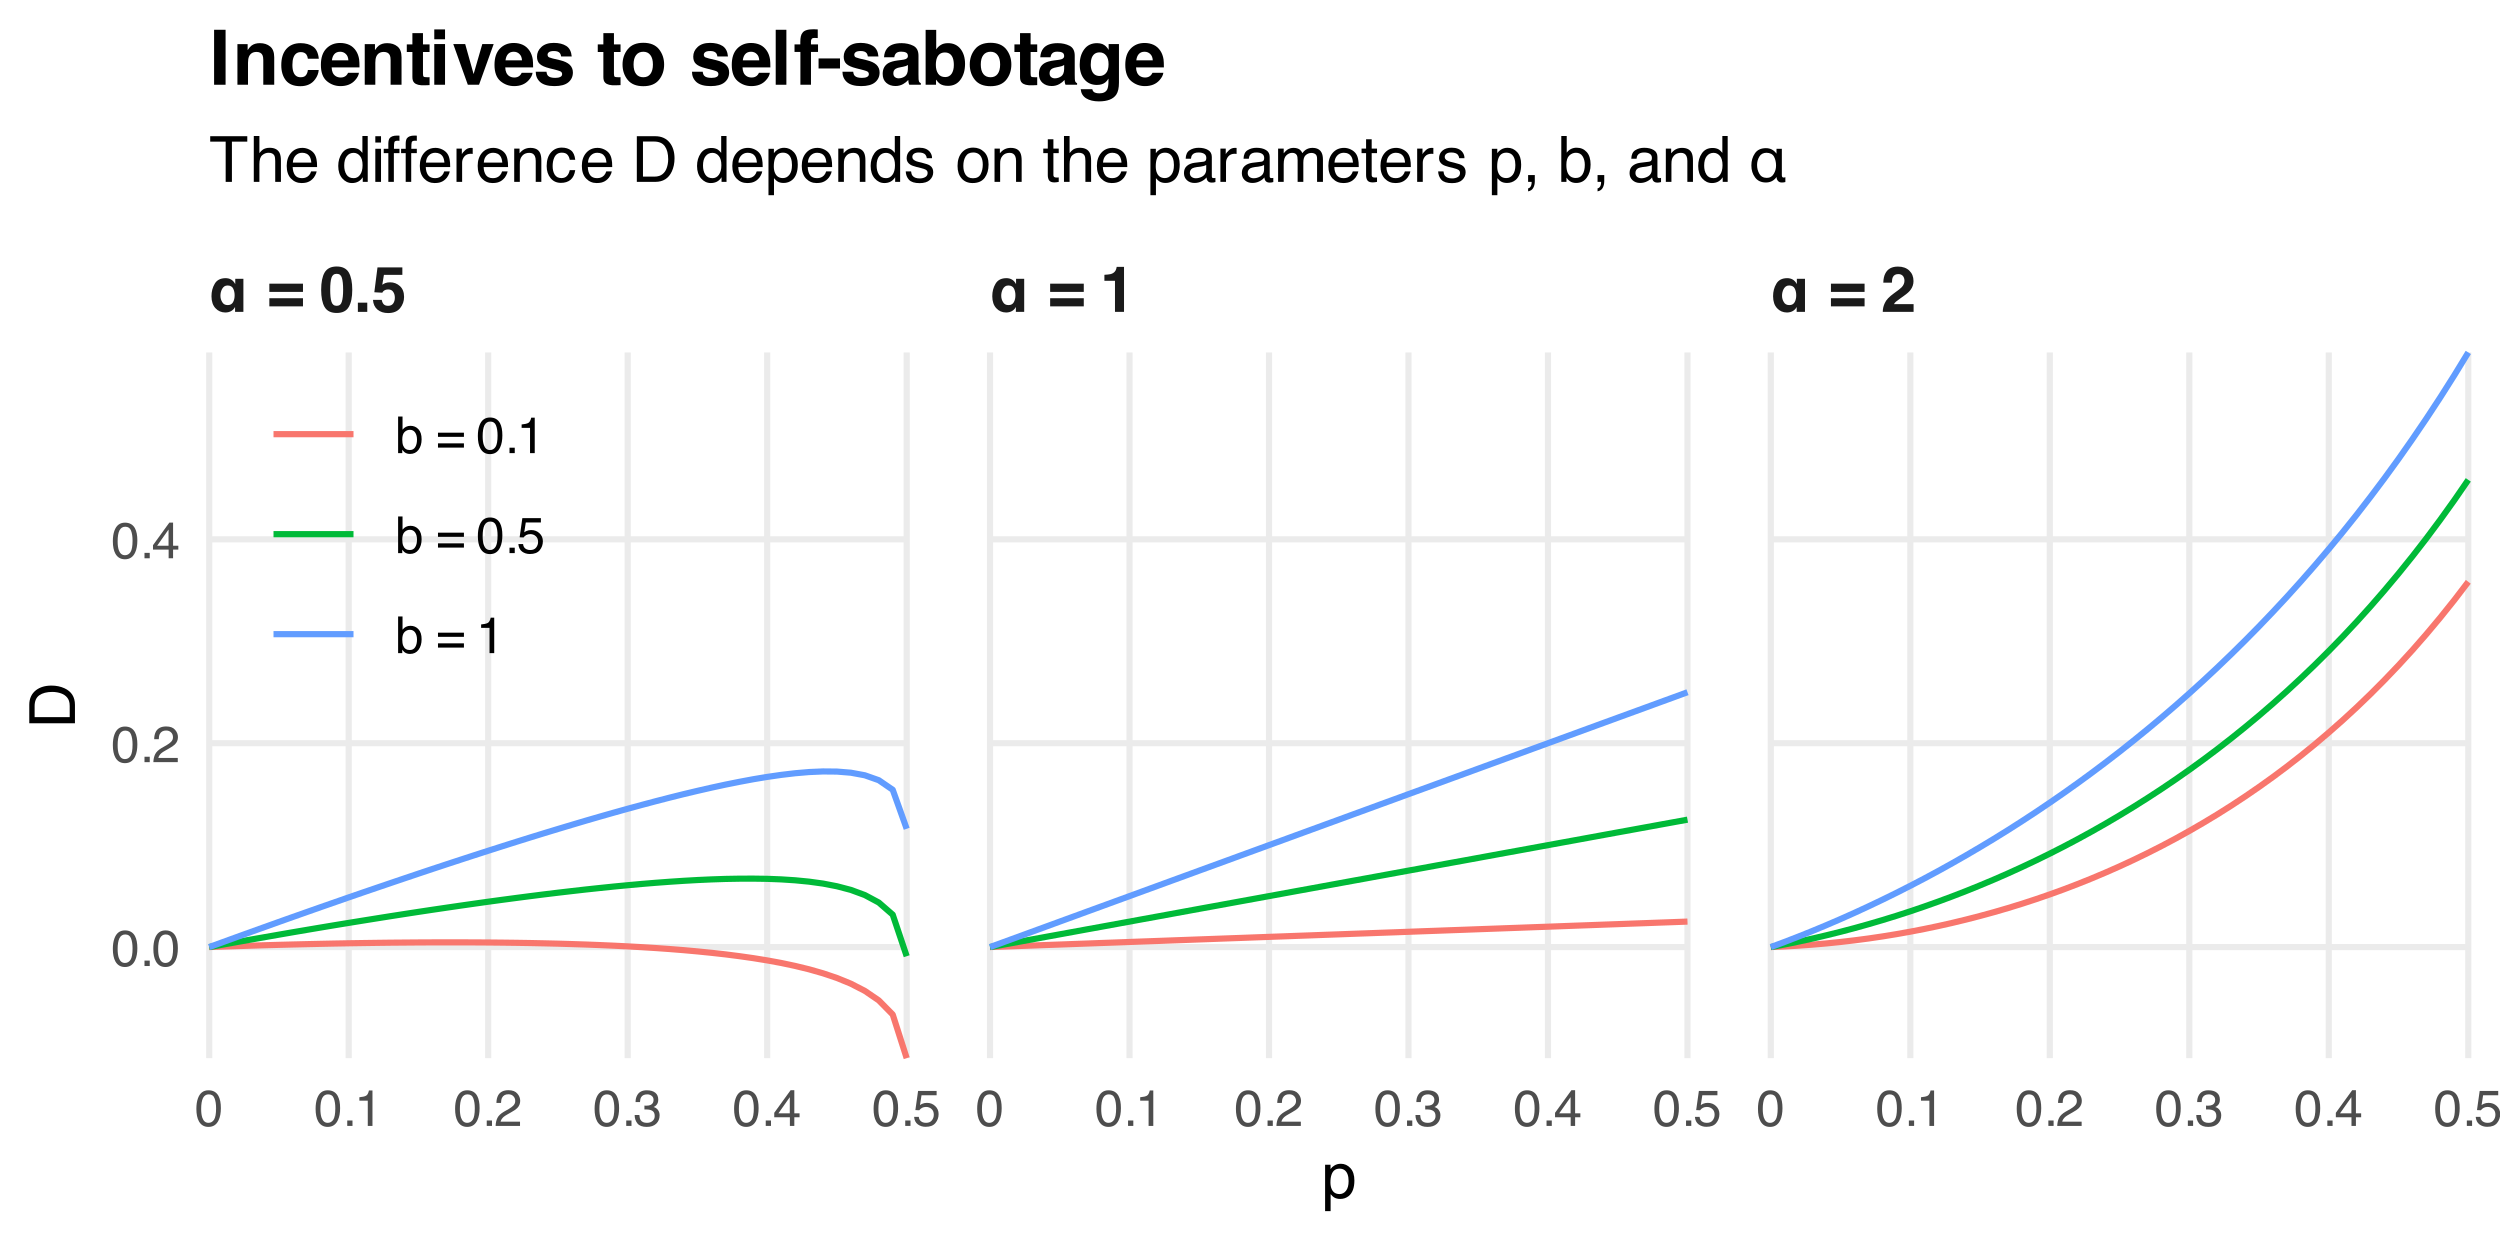 <?xml version="1.0" encoding="UTF-8"?>
<svg xmlns="http://www.w3.org/2000/svg" xmlns:xlink="http://www.w3.org/1999/xlink" width="432pt" height="216pt" viewBox="0 0 432 216">
  <defs>
    <g>
      <g id="glyph-0-0">
        <path d="M 0.828 -7.922 L 7.203 -7.922 L 7.203 0 L 0.828 0 Z M 6.219 -0.984 L 6.219 -6.922 L 1.812 -6.922 L 1.812 -0.984 Z M 6.219 -0.984 "/>
      </g>
      <g id="glyph-0-1">
        <path d="M 4.438 -0.812 C 4.32 -0.562 4.125 -0.348 3.844 -0.172 C 3.57 0.004 3.223 0.098 2.797 0.109 C 2.098 0.098 1.531 -0.145 1.094 -0.625 C 0.633 -1.102 0.398 -1.797 0.391 -2.703 C 0.391 -3.516 0.578 -4.234 0.953 -4.859 C 1.316 -5.492 1.938 -5.816 2.812 -5.828 C 3.57 -5.828 4.125 -5.5 4.469 -4.844 L 4.5 -4.844 L 4.5 -5.719 L 5.906 -5.719 L 5.906 0 L 4.469 0 L 4.469 -0.812 Z M 2.25 -1.688 C 2.438 -1.344 2.754 -1.172 3.203 -1.172 C 3.629 -1.172 3.938 -1.344 4.125 -1.688 C 4.301 -2.02 4.391 -2.398 4.391 -2.828 C 4.398 -3.254 4.32 -3.645 4.156 -4 C 3.988 -4.363 3.664 -4.551 3.188 -4.562 C 2.957 -4.562 2.766 -4.508 2.609 -4.406 C 2.453 -4.289 2.32 -4.141 2.219 -3.953 C 2.031 -3.586 1.938 -3.203 1.938 -2.797 C 1.938 -2.391 2.039 -2.02 2.25 -1.688 Z M 2.25 -1.688 "/>
      </g>
      <g id="glyph-0-2">
</g>
      <g id="glyph-0-3">
        <path d="M 6.203 -4.875 L 6.203 -3.453 L 0.391 -3.453 L 0.391 -4.875 Z M 0.391 -0.953 L 0.391 -2.359 L 6.203 -2.359 L 6.203 -0.953 Z M 0.391 -0.953 "/>
      </g>
      <g id="glyph-0-4">
        <path d="M 3.031 0.188 C 2.039 0.188 1.344 -0.156 0.938 -0.844 C 0.539 -1.539 0.344 -2.531 0.344 -3.812 C 0.344 -5.102 0.539 -6.098 0.938 -6.797 C 1.344 -7.492 2.039 -7.844 3.031 -7.844 C 4.02 -7.844 4.719 -7.492 5.125 -6.797 C 5.52 -6.098 5.719 -5.102 5.719 -3.812 C 5.719 -2.531 5.516 -1.539 5.109 -0.844 C 4.711 -0.156 4.02 0.188 3.031 0.188 Z M 3.922 -1.766 C 4.066 -2.234 4.141 -2.914 4.141 -3.812 C 4.141 -4.75 4.066 -5.441 3.922 -5.891 C 3.785 -6.348 3.488 -6.578 3.031 -6.578 C 2.57 -6.578 2.27 -6.348 2.125 -5.891 C 1.977 -5.441 1.906 -4.75 1.906 -3.812 C 1.906 -2.914 1.977 -2.227 2.125 -1.75 C 2.27 -1.281 2.57 -1.047 3.031 -1.047 C 3.488 -1.047 3.785 -1.285 3.922 -1.766 Z M 3.922 -1.766 "/>
      </g>
      <g id="glyph-0-5">
        <path d="M 0.688 -1.594 L 2.312 -1.594 L 2.312 0 L 0.688 0 Z M 0.688 -1.594 "/>
      </g>
      <g id="glyph-0-6">
        <path d="M 2.938 -3.875 C 2.75 -3.875 2.586 -3.848 2.453 -3.797 C 2.211 -3.711 2.031 -3.551 1.906 -3.312 L 0.531 -3.391 L 1.078 -7.688 L 5.375 -7.688 L 5.375 -6.391 L 2.188 -6.391 L 1.906 -4.688 C 2.145 -4.844 2.328 -4.941 2.453 -4.984 C 2.68 -5.066 2.953 -5.109 3.266 -5.109 C 3.91 -5.109 4.473 -4.891 4.953 -4.453 C 5.43 -4.023 5.672 -3.398 5.672 -2.578 C 5.672 -1.859 5.441 -1.211 4.984 -0.641 C 4.523 -0.078 3.832 0.203 2.906 0.203 C 2.164 0.203 1.555 0.004 1.078 -0.391 C 0.609 -0.785 0.348 -1.348 0.297 -2.078 L 1.812 -2.078 C 1.875 -1.742 1.988 -1.488 2.156 -1.312 C 2.332 -1.133 2.586 -1.047 2.922 -1.047 C 3.297 -1.047 3.582 -1.176 3.781 -1.438 C 3.977 -1.707 4.078 -2.047 4.078 -2.453 C 4.078 -2.848 3.984 -3.18 3.797 -3.453 C 3.617 -3.734 3.332 -3.875 2.938 -3.875 Z M 2.938 -3.875 "/>
      </g>
      <g id="glyph-0-7">
        <path d="M 4.156 0 L 2.594 0 L 2.594 -5.375 L 0.766 -5.375 L 0.766 -6.406 C 1.242 -6.438 1.582 -6.473 1.781 -6.516 C 2.082 -6.578 2.332 -6.711 2.531 -6.922 C 2.664 -7.055 2.766 -7.242 2.828 -7.484 C 2.867 -7.617 2.891 -7.719 2.891 -7.781 L 4.156 -7.781 Z M 4.156 0 "/>
      </g>
      <g id="glyph-0-8">
        <path d="M 3.828 -6.203 C 3.641 -6.422 3.379 -6.531 3.047 -6.531 C 2.578 -6.531 2.258 -6.359 2.094 -6.016 C 1.988 -5.805 1.93 -5.484 1.922 -5.047 L 0.438 -5.047 C 0.457 -5.711 0.578 -6.25 0.797 -6.656 C 1.203 -7.438 1.926 -7.828 2.969 -7.828 C 3.789 -7.828 4.441 -7.598 4.922 -7.141 C 5.41 -6.68 5.656 -6.078 5.656 -5.328 C 5.656 -4.754 5.484 -4.242 5.141 -3.797 C 4.922 -3.492 4.551 -3.16 4.031 -2.797 L 3.422 -2.359 C 3.035 -2.086 2.77 -1.891 2.625 -1.766 C 2.488 -1.648 2.375 -1.508 2.281 -1.344 L 5.672 -1.344 L 5.672 0 L 0.344 0 C 0.352 -0.562 0.473 -1.07 0.703 -1.531 C 0.922 -2.051 1.438 -2.602 2.25 -3.188 C 2.957 -3.688 3.414 -4.047 3.625 -4.266 C 3.938 -4.609 4.094 -4.977 4.094 -5.375 C 4.094 -5.707 4.004 -5.984 3.828 -6.203 Z M 3.828 -6.203 "/>
      </g>
      <g id="glyph-1-0">
        <path d="M 0.281 0 L 0.281 -6.312 L 5.297 -6.312 L 5.297 0 Z M 4.5 -0.797 L 4.5 -5.516 L 1.078 -5.516 L 1.078 -0.797 Z M 4.5 -0.797 "/>
      </g>
      <g id="glyph-1-1">
        <path d="M 2.375 -6.156 C 3.176 -6.156 3.754 -5.828 4.109 -5.172 C 4.379 -4.66 4.516 -3.961 4.516 -3.078 C 4.516 -2.242 4.391 -1.555 4.141 -1.016 C 3.785 -0.223 3.195 0.172 2.375 0.172 C 1.633 0.172 1.082 -0.148 0.719 -0.797 C 0.426 -1.328 0.281 -2.047 0.281 -2.953 C 0.281 -3.648 0.367 -4.25 0.547 -4.75 C 0.879 -5.688 1.488 -6.156 2.375 -6.156 Z M 2.375 -0.531 C 2.77 -0.531 3.086 -0.707 3.328 -1.062 C 3.566 -1.426 3.688 -2.086 3.688 -3.047 C 3.688 -3.754 3.598 -4.332 3.422 -4.781 C 3.254 -5.227 2.922 -5.453 2.422 -5.453 C 1.973 -5.453 1.641 -5.238 1.422 -4.812 C 1.211 -4.383 1.109 -3.754 1.109 -2.922 C 1.109 -2.297 1.176 -1.789 1.312 -1.406 C 1.52 -0.82 1.875 -0.531 2.375 -0.531 Z M 2.375 -0.531 "/>
      </g>
      <g id="glyph-1-2">
        <path d="M 0.75 -0.938 L 1.656 -0.938 L 1.656 0 L 0.75 0 Z M 0.75 -0.938 "/>
      </g>
      <g id="glyph-1-3">
        <path d="M 0.844 -4.359 L 0.844 -4.953 C 1.395 -5.004 1.781 -5.094 2 -5.219 C 2.227 -5.344 2.395 -5.645 2.5 -6.125 L 3.109 -6.125 L 3.109 0 L 2.297 0 L 2.297 -4.359 Z M 0.844 -4.359 "/>
      </g>
      <g id="glyph-1-4">
        <path d="M 0.281 0 C 0.301 -0.531 0.406 -0.988 0.594 -1.375 C 0.789 -1.77 1.164 -2.129 1.719 -2.453 L 2.547 -2.922 C 2.91 -3.141 3.164 -3.328 3.312 -3.484 C 3.551 -3.711 3.672 -3.984 3.672 -4.297 C 3.672 -4.648 3.562 -4.93 3.344 -5.141 C 3.133 -5.359 2.848 -5.469 2.484 -5.469 C 1.961 -5.469 1.598 -5.266 1.391 -4.859 C 1.285 -4.648 1.227 -4.352 1.219 -3.969 L 0.422 -3.969 C 0.43 -4.5 0.531 -4.938 0.719 -5.281 C 1.051 -5.875 1.645 -6.172 2.5 -6.172 C 3.195 -6.172 3.707 -5.977 4.031 -5.594 C 4.363 -5.219 4.531 -4.797 4.531 -4.328 C 4.531 -3.836 4.352 -3.414 4 -3.062 C 3.801 -2.863 3.441 -2.617 2.922 -2.328 L 2.344 -2 C 2.062 -1.844 1.836 -1.695 1.672 -1.562 C 1.391 -1.312 1.211 -1.035 1.141 -0.734 L 4.5 -0.734 L 4.5 0 Z M 0.281 0 "/>
      </g>
      <g id="glyph-1-5">
        <path d="M 2.281 0.172 C 1.551 0.172 1.02 -0.023 0.688 -0.422 C 0.363 -0.828 0.203 -1.316 0.203 -1.891 L 1.016 -1.891 C 1.047 -1.492 1.117 -1.203 1.234 -1.016 C 1.441 -0.691 1.805 -0.531 2.328 -0.531 C 2.734 -0.531 3.055 -0.641 3.297 -0.859 C 3.547 -1.078 3.672 -1.359 3.672 -1.703 C 3.672 -2.129 3.539 -2.426 3.281 -2.594 C 3.031 -2.758 2.672 -2.844 2.203 -2.844 C 2.148 -2.844 2.098 -2.844 2.047 -2.844 C 1.992 -2.844 1.941 -2.844 1.891 -2.844 L 1.891 -3.516 C 1.973 -3.516 2.039 -3.508 2.094 -3.5 C 2.145 -3.5 2.203 -3.5 2.266 -3.5 C 2.555 -3.5 2.797 -3.547 2.984 -3.641 C 3.305 -3.797 3.469 -4.082 3.469 -4.5 C 3.469 -4.801 3.359 -5.035 3.141 -5.203 C 2.922 -5.367 2.672 -5.453 2.391 -5.453 C 1.867 -5.453 1.508 -5.281 1.312 -4.938 C 1.207 -4.75 1.145 -4.477 1.125 -4.125 L 0.359 -4.125 C 0.359 -4.582 0.453 -4.973 0.641 -5.297 C 0.953 -5.867 1.504 -6.156 2.297 -6.156 C 2.93 -6.156 3.422 -6.016 3.766 -5.734 C 4.109 -5.461 4.281 -5.062 4.281 -4.531 C 4.281 -4.145 4.176 -3.836 3.969 -3.609 C 3.844 -3.461 3.68 -3.348 3.484 -3.266 C 3.805 -3.172 4.055 -3 4.234 -2.75 C 4.422 -2.5 4.516 -2.191 4.516 -1.828 C 4.516 -1.234 4.316 -0.75 3.922 -0.375 C 3.535 -0.008 2.988 0.172 2.281 0.172 Z M 2.281 0.172 "/>
      </g>
      <g id="glyph-1-6">
        <path d="M 2.906 -2.172 L 2.906 -4.969 L 0.938 -2.172 Z M 2.922 0 L 2.922 -1.5 L 0.219 -1.5 L 0.219 -2.266 L 3.047 -6.172 L 3.688 -6.172 L 3.688 -2.172 L 4.594 -2.172 L 4.594 -1.5 L 3.688 -1.5 L 3.688 0 Z M 2.922 0 "/>
      </g>
      <g id="glyph-1-7">
        <path d="M 1.094 -1.562 C 1.133 -1.125 1.336 -0.82 1.703 -0.656 C 1.879 -0.57 2.094 -0.531 2.344 -0.531 C 2.801 -0.531 3.141 -0.676 3.359 -0.969 C 3.578 -1.258 3.688 -1.582 3.688 -1.938 C 3.688 -2.363 3.555 -2.691 3.297 -2.922 C 3.035 -3.16 2.719 -3.281 2.344 -3.281 C 2.082 -3.281 1.852 -3.227 1.656 -3.125 C 1.469 -3.02 1.305 -2.879 1.172 -2.703 L 0.5 -2.734 L 0.969 -6.047 L 4.172 -6.047 L 4.172 -5.297 L 1.562 -5.297 L 1.297 -3.594 C 1.43 -3.695 1.566 -3.773 1.703 -3.828 C 1.93 -3.93 2.195 -3.984 2.5 -3.984 C 3.062 -3.984 3.535 -3.801 3.922 -3.438 C 4.316 -3.07 4.516 -2.609 4.516 -2.047 C 4.516 -1.461 4.332 -0.945 3.969 -0.5 C 3.613 -0.062 3.047 0.156 2.266 0.156 C 1.754 0.156 1.305 0.016 0.922 -0.266 C 0.547 -0.547 0.332 -0.977 0.281 -1.562 Z M 1.094 -1.562 "/>
      </g>
      <g id="glyph-1-8">
        <path d="M 0.5 -6.328 L 1.266 -6.328 L 1.266 -4.047 C 1.43 -4.266 1.629 -4.43 1.859 -4.547 C 2.098 -4.66 2.352 -4.719 2.625 -4.719 C 3.195 -4.719 3.66 -4.52 4.016 -4.125 C 4.379 -3.738 4.562 -3.16 4.562 -2.391 C 4.562 -1.66 4.383 -1.055 4.031 -0.578 C 3.676 -0.098 3.188 0.141 2.562 0.141 C 2.219 0.141 1.922 0.055 1.672 -0.109 C 1.535 -0.203 1.383 -0.363 1.219 -0.594 L 1.219 0 L 0.5 0 Z M 2.516 -0.531 C 2.93 -0.531 3.242 -0.695 3.453 -1.031 C 3.66 -1.363 3.766 -1.801 3.766 -2.344 C 3.766 -2.832 3.66 -3.234 3.453 -3.547 C 3.242 -3.867 2.938 -4.031 2.531 -4.031 C 2.188 -4.031 1.879 -3.898 1.609 -3.641 C 1.348 -3.379 1.219 -2.945 1.219 -2.344 C 1.219 -1.914 1.27 -1.566 1.375 -1.297 C 1.582 -0.785 1.961 -0.531 2.516 -0.531 Z M 2.516 -0.531 "/>
      </g>
      <g id="glyph-1-9">
</g>
      <g id="glyph-1-10">
        <path d="M 4.875 -3.531 L 4.875 -2.812 L 0.391 -2.812 L 0.391 -3.531 Z M 4.875 -1.688 L 4.875 -0.953 L 0.391 -0.953 L 0.391 -1.688 Z M 4.875 -1.688 "/>
      </g>
      <g id="glyph-2-0">
        <path d="M 0.359 0 L 0.359 -7.891 L 6.625 -7.891 L 6.625 0 Z M 5.625 -0.984 L 5.625 -6.906 L 1.344 -6.906 L 1.344 -0.984 Z M 5.625 -0.984 "/>
      </g>
      <g id="glyph-2-1">
        <path d="M 3.141 -0.656 C 3.586 -0.656 3.957 -0.844 4.25 -1.219 C 4.551 -1.594 4.703 -2.156 4.703 -2.906 C 4.703 -3.363 4.641 -3.758 4.516 -4.094 C 4.266 -4.727 3.805 -5.047 3.141 -5.047 C 2.461 -5.047 2.004 -4.711 1.766 -4.047 C 1.629 -3.68 1.562 -3.223 1.562 -2.672 C 1.562 -2.234 1.629 -1.859 1.766 -1.547 C 2.016 -0.953 2.473 -0.656 3.141 -0.656 Z M 0.641 -5.719 L 1.578 -5.719 L 1.578 -4.969 C 1.766 -5.227 1.973 -5.426 2.203 -5.562 C 2.535 -5.781 2.922 -5.891 3.359 -5.891 C 4.004 -5.891 4.555 -5.641 5.016 -5.141 C 5.473 -4.641 5.703 -3.926 5.703 -3 C 5.703 -1.75 5.375 -0.852 4.719 -0.312 C 4.301 0.02 3.816 0.188 3.266 0.188 C 2.828 0.188 2.461 0.094 2.172 -0.094 C 2.004 -0.195 1.812 -0.379 1.594 -0.641 L 1.594 2.297 L 0.641 2.297 Z M 0.641 -5.719 "/>
      </g>
      <g id="glyph-2-2">
        <path d="M 6.578 -7.891 L 6.578 -6.953 L 3.922 -6.953 L 3.922 0 L 2.844 0 L 2.844 -6.953 L 0.172 -6.953 L 0.172 -7.891 Z M 6.578 -7.891 "/>
      </g>
      <g id="glyph-2-3">
        <path d="M 0.703 -7.922 L 1.672 -7.922 L 1.672 -4.969 C 1.898 -5.258 2.109 -5.469 2.297 -5.594 C 2.609 -5.789 2.992 -5.891 3.453 -5.891 C 4.285 -5.891 4.852 -5.598 5.156 -5.016 C 5.312 -4.691 5.391 -4.25 5.391 -3.688 L 5.391 0 L 4.406 0 L 4.406 -3.625 C 4.406 -4.051 4.352 -4.363 4.25 -4.562 C 4.07 -4.875 3.738 -5.031 3.25 -5.031 C 2.852 -5.031 2.488 -4.891 2.156 -4.609 C 1.832 -4.336 1.672 -3.816 1.672 -3.047 L 1.672 0 L 0.703 0 Z M 0.703 -7.922 "/>
      </g>
      <g id="glyph-2-4">
        <path d="M 3.109 -5.875 C 3.516 -5.875 3.906 -5.781 4.281 -5.594 C 4.664 -5.406 4.961 -5.156 5.172 -4.844 C 5.359 -4.562 5.484 -4.223 5.547 -3.828 C 5.609 -3.566 5.641 -3.145 5.641 -2.562 L 1.422 -2.562 C 1.441 -1.977 1.578 -1.508 1.828 -1.156 C 2.086 -0.812 2.488 -0.641 3.031 -0.641 C 3.539 -0.641 3.945 -0.805 4.25 -1.141 C 4.414 -1.328 4.535 -1.551 4.609 -1.812 L 5.562 -1.812 C 5.531 -1.594 5.441 -1.352 5.297 -1.094 C 5.16 -0.832 5.004 -0.625 4.828 -0.469 C 4.535 -0.176 4.176 0.02 3.75 0.125 C 3.508 0.176 3.242 0.203 2.953 0.203 C 2.234 0.203 1.625 -0.055 1.125 -0.578 C 0.633 -1.098 0.391 -1.828 0.391 -2.766 C 0.391 -3.691 0.641 -4.441 1.141 -5.016 C 1.641 -5.586 2.297 -5.875 3.109 -5.875 Z M 4.641 -3.328 C 4.609 -3.754 4.52 -4.094 4.375 -4.344 C 4.102 -4.801 3.66 -5.031 3.047 -5.031 C 2.598 -5.031 2.223 -4.867 1.922 -4.547 C 1.629 -4.234 1.473 -3.828 1.453 -3.328 Z M 3.016 -5.891 Z M 3.016 -5.891 "/>
      </g>
      <g id="glyph-2-5">
</g>
      <g id="glyph-2-6">
        <path d="M 1.328 -2.812 C 1.328 -2.195 1.457 -1.68 1.719 -1.266 C 1.977 -0.848 2.395 -0.641 2.969 -0.641 C 3.414 -0.641 3.781 -0.832 4.062 -1.219 C 4.352 -1.602 4.5 -2.156 4.5 -2.875 C 4.5 -3.602 4.348 -4.141 4.047 -4.484 C 3.754 -4.836 3.391 -5.016 2.953 -5.016 C 2.473 -5.016 2.082 -4.828 1.781 -4.453 C 1.477 -4.078 1.328 -3.531 1.328 -2.812 Z M 2.781 -5.859 C 3.219 -5.859 3.586 -5.766 3.891 -5.578 C 4.055 -5.473 4.25 -5.285 4.469 -5.016 L 4.469 -7.922 L 5.391 -7.922 L 5.391 0 L 4.531 0 L 4.531 -0.797 C 4.301 -0.441 4.031 -0.188 3.719 -0.031 C 3.414 0.125 3.066 0.203 2.672 0.203 C 2.023 0.203 1.469 -0.062 1 -0.594 C 0.531 -1.133 0.297 -1.852 0.297 -2.75 C 0.297 -3.594 0.508 -4.32 0.938 -4.938 C 1.363 -5.551 1.977 -5.859 2.781 -5.859 Z M 2.781 -5.859 "/>
      </g>
      <g id="glyph-2-7">
        <path d="M 0.703 -5.719 L 1.688 -5.719 L 1.688 0 L 0.703 0 Z M 0.703 -7.891 L 1.688 -7.891 L 1.688 -6.797 L 0.703 -6.797 Z M 0.703 -7.891 "/>
      </g>
      <g id="glyph-2-8">
        <path d="M 0.953 -6.625 C 0.961 -7.031 1.031 -7.328 1.156 -7.516 C 1.383 -7.836 1.82 -8 2.469 -8 C 2.531 -8 2.594 -8 2.656 -8 C 2.719 -8 2.789 -7.992 2.875 -7.984 L 2.875 -7.094 C 2.77 -7.102 2.695 -7.109 2.656 -7.109 C 2.613 -7.109 2.57 -7.109 2.531 -7.109 C 2.238 -7.109 2.062 -7.031 2 -6.875 C 1.945 -6.727 1.922 -6.344 1.922 -5.719 L 2.875 -5.719 L 2.875 -4.969 L 1.906 -4.969 L 1.906 0 L 0.953 0 L 0.953 -4.969 L 0.156 -4.969 L 0.156 -5.719 L 0.953 -5.719 Z M 0.953 -6.625 "/>
      </g>
      <g id="glyph-2-9">
        <path d="M 0.734 -5.75 L 1.656 -5.75 L 1.656 -4.766 C 1.727 -4.953 1.91 -5.18 2.203 -5.453 C 2.492 -5.734 2.832 -5.875 3.219 -5.875 C 3.238 -5.875 3.27 -5.875 3.312 -5.875 C 3.352 -5.875 3.426 -5.867 3.531 -5.859 L 3.531 -4.828 C 3.477 -4.836 3.426 -4.844 3.375 -4.844 C 3.32 -4.852 3.27 -4.859 3.219 -4.859 C 2.727 -4.859 2.352 -4.703 2.094 -4.391 C 1.832 -4.078 1.703 -3.719 1.703 -3.312 L 1.703 0 L 0.734 0 Z M 0.734 -5.75 "/>
      </g>
      <g id="glyph-2-10">
        <path d="M 0.703 -5.75 L 1.625 -5.75 L 1.625 -4.938 C 1.895 -5.27 2.18 -5.508 2.484 -5.656 C 2.797 -5.801 3.133 -5.875 3.5 -5.875 C 4.32 -5.875 4.875 -5.594 5.156 -5.031 C 5.312 -4.719 5.391 -4.27 5.391 -3.688 L 5.391 0 L 4.422 0 L 4.422 -3.625 C 4.422 -3.977 4.367 -4.258 4.266 -4.469 C 4.086 -4.832 3.773 -5.016 3.328 -5.016 C 3.098 -5.016 2.91 -4.988 2.766 -4.938 C 2.492 -4.863 2.258 -4.707 2.062 -4.469 C 1.906 -4.281 1.801 -4.082 1.75 -3.875 C 1.695 -3.676 1.672 -3.391 1.672 -3.016 L 1.672 0 L 0.703 0 Z M 2.984 -5.891 Z M 2.984 -5.891 "/>
      </g>
      <g id="glyph-2-11">
        <path d="M 2.922 -5.922 C 3.578 -5.922 4.109 -5.758 4.516 -5.438 C 4.922 -5.125 5.164 -4.582 5.25 -3.812 L 4.297 -3.812 C 4.242 -4.164 4.113 -4.457 3.906 -4.688 C 3.707 -4.926 3.379 -5.047 2.922 -5.047 C 2.305 -5.047 1.867 -4.75 1.609 -4.156 C 1.43 -3.758 1.344 -3.273 1.344 -2.703 C 1.344 -2.129 1.461 -1.645 1.703 -1.25 C 1.953 -0.852 2.336 -0.656 2.859 -0.656 C 3.266 -0.656 3.582 -0.773 3.812 -1.016 C 4.051 -1.266 4.211 -1.602 4.297 -2.031 L 5.25 -2.031 C 5.133 -1.27 4.863 -0.711 4.438 -0.359 C 4.008 -0.004 3.457 0.172 2.781 0.172 C 2.031 0.172 1.43 -0.102 0.984 -0.656 C 0.535 -1.207 0.312 -1.895 0.312 -2.719 C 0.312 -3.727 0.555 -4.516 1.047 -5.078 C 1.535 -5.641 2.16 -5.922 2.922 -5.922 Z M 2.781 -5.891 Z M 2.781 -5.891 "/>
      </g>
      <g id="glyph-2-12">
        <path d="M 3.875 -0.906 C 4.227 -0.906 4.523 -0.945 4.766 -1.031 C 5.172 -1.164 5.508 -1.43 5.781 -1.828 C 5.988 -2.148 6.141 -2.562 6.234 -3.062 C 6.285 -3.352 6.312 -3.629 6.312 -3.891 C 6.312 -4.859 6.117 -5.613 5.734 -6.156 C 5.348 -6.695 4.723 -6.969 3.859 -6.969 L 1.953 -6.969 L 1.953 -0.906 Z M 0.891 -7.891 L 4.078 -7.891 C 5.16 -7.891 6.004 -7.504 6.609 -6.734 C 7.141 -6.035 7.406 -5.145 7.406 -4.062 C 7.406 -3.227 7.25 -2.473 6.938 -1.797 C 6.383 -0.598 5.43 0 4.078 0 L 0.891 0 Z M 0.891 -7.891 "/>
      </g>
      <g id="glyph-2-13">
        <path d="M 1.281 -1.812 C 1.312 -1.488 1.395 -1.238 1.531 -1.062 C 1.77 -0.75 2.191 -0.594 2.797 -0.594 C 3.148 -0.594 3.461 -0.672 3.734 -0.828 C 4.004 -0.984 4.141 -1.223 4.141 -1.547 C 4.141 -1.797 4.031 -1.984 3.812 -2.109 C 3.676 -2.191 3.398 -2.285 2.984 -2.391 L 2.219 -2.578 C 1.727 -2.703 1.367 -2.836 1.141 -2.984 C 0.723 -3.254 0.516 -3.617 0.516 -4.078 C 0.516 -4.617 0.707 -5.055 1.094 -5.391 C 1.488 -5.734 2.02 -5.906 2.688 -5.906 C 3.551 -5.906 4.176 -5.648 4.562 -5.141 C 4.801 -4.816 4.914 -4.469 4.906 -4.094 L 4 -4.094 C 3.977 -4.312 3.898 -4.508 3.766 -4.688 C 3.547 -4.945 3.16 -5.078 2.609 -5.078 C 2.242 -5.078 1.969 -5.004 1.781 -4.859 C 1.594 -4.723 1.5 -4.539 1.5 -4.312 C 1.5 -4.062 1.625 -3.863 1.875 -3.719 C 2.008 -3.625 2.219 -3.539 2.5 -3.469 L 3.141 -3.312 C 3.836 -3.145 4.301 -2.984 4.531 -2.828 C 4.914 -2.578 5.109 -2.191 5.109 -1.672 C 5.109 -1.148 4.91 -0.703 4.516 -0.328 C 4.129 0.035 3.539 0.219 2.75 0.219 C 1.895 0.219 1.285 0.023 0.922 -0.359 C 0.566 -0.754 0.379 -1.238 0.359 -1.812 Z M 2.719 -5.891 Z M 2.719 -5.891 "/>
      </g>
      <g id="glyph-2-14">
        <path d="M 2.984 -0.625 C 3.629 -0.625 4.07 -0.863 4.312 -1.344 C 4.551 -1.832 4.672 -2.375 4.672 -2.969 C 4.672 -3.508 4.582 -3.945 4.406 -4.281 C 4.133 -4.812 3.664 -5.078 3 -5.078 C 2.406 -5.078 1.973 -4.848 1.703 -4.391 C 1.441 -3.941 1.312 -3.398 1.312 -2.766 C 1.312 -2.148 1.441 -1.641 1.703 -1.234 C 1.973 -0.828 2.398 -0.625 2.984 -0.625 Z M 3.031 -5.922 C 3.77 -5.922 4.395 -5.672 4.906 -5.172 C 5.414 -4.68 5.672 -3.957 5.672 -3 C 5.672 -2.07 5.445 -1.305 5 -0.703 C 4.551 -0.098 3.852 0.203 2.906 0.203 C 2.113 0.203 1.484 -0.062 1.016 -0.594 C 0.547 -1.125 0.312 -1.844 0.312 -2.75 C 0.312 -3.719 0.555 -4.488 1.047 -5.062 C 1.535 -5.633 2.195 -5.922 3.031 -5.922 Z M 3 -5.891 Z M 3 -5.891 "/>
      </g>
      <g id="glyph-2-15">
        <path d="M 0.906 -7.359 L 1.875 -7.359 L 1.875 -5.75 L 2.797 -5.75 L 2.797 -4.969 L 1.875 -4.969 L 1.875 -1.203 C 1.875 -1.004 1.941 -0.875 2.078 -0.812 C 2.16 -0.77 2.285 -0.75 2.453 -0.75 C 2.504 -0.75 2.555 -0.75 2.609 -0.75 C 2.66 -0.75 2.723 -0.754 2.797 -0.766 L 2.797 0 C 2.68 0.031 2.562 0.051 2.438 0.062 C 2.32 0.082 2.195 0.094 2.062 0.094 C 1.613 0.094 1.305 -0.02 1.141 -0.25 C 0.984 -0.488 0.906 -0.789 0.906 -1.156 L 0.906 -4.969 L 0.125 -4.969 L 0.125 -5.75 L 0.906 -5.75 Z M 0.906 -7.359 "/>
      </g>
      <g id="glyph-2-16">
        <path d="M 1.453 -1.531 C 1.453 -1.25 1.551 -1.023 1.75 -0.859 C 1.957 -0.703 2.203 -0.625 2.484 -0.625 C 2.816 -0.625 3.145 -0.703 3.469 -0.859 C 4.008 -1.117 4.281 -1.551 4.281 -2.156 L 4.281 -2.922 C 4.156 -2.848 4 -2.785 3.812 -2.734 C 3.633 -2.691 3.453 -2.656 3.266 -2.625 L 2.688 -2.562 C 2.332 -2.508 2.066 -2.438 1.891 -2.344 C 1.598 -2.164 1.453 -1.895 1.453 -1.531 Z M 3.797 -3.484 C 4.016 -3.516 4.16 -3.609 4.234 -3.766 C 4.273 -3.848 4.297 -3.973 4.297 -4.141 C 4.297 -4.461 4.176 -4.695 3.938 -4.844 C 3.707 -5 3.375 -5.078 2.938 -5.078 C 2.438 -5.078 2.082 -4.941 1.875 -4.672 C 1.75 -4.516 1.672 -4.289 1.641 -4 L 0.734 -4 C 0.754 -4.707 0.984 -5.195 1.422 -5.469 C 1.867 -5.75 2.383 -5.891 2.969 -5.891 C 3.645 -5.891 4.191 -5.758 4.609 -5.5 C 5.035 -5.25 5.25 -4.848 5.25 -4.297 L 5.25 -0.984 C 5.25 -0.891 5.266 -0.812 5.297 -0.75 C 5.336 -0.688 5.426 -0.656 5.562 -0.656 C 5.602 -0.656 5.648 -0.656 5.703 -0.656 C 5.766 -0.664 5.82 -0.676 5.875 -0.688 L 5.875 0.031 C 5.727 0.07 5.613 0.098 5.531 0.109 C 5.457 0.117 5.352 0.125 5.219 0.125 C 4.883 0.125 4.641 0.004 4.484 -0.234 C 4.41 -0.359 4.359 -0.535 4.328 -0.766 C 4.129 -0.504 3.844 -0.281 3.469 -0.094 C 3.102 0.094 2.695 0.188 2.25 0.188 C 1.719 0.188 1.281 0.023 0.938 -0.297 C 0.602 -0.617 0.438 -1.023 0.438 -1.516 C 0.438 -2.047 0.602 -2.457 0.938 -2.75 C 1.27 -3.039 1.707 -3.223 2.25 -3.297 Z M 2.984 -5.891 Z M 2.984 -5.891 "/>
      </g>
      <g id="glyph-2-17">
        <path d="M 0.703 -5.75 L 1.672 -5.75 L 1.672 -4.938 C 1.898 -5.219 2.102 -5.422 2.281 -5.547 C 2.602 -5.766 2.969 -5.875 3.375 -5.875 C 3.832 -5.875 4.203 -5.766 4.484 -5.547 C 4.641 -5.41 4.781 -5.219 4.906 -4.969 C 5.125 -5.281 5.379 -5.508 5.672 -5.656 C 5.961 -5.801 6.285 -5.875 6.641 -5.875 C 7.41 -5.875 7.938 -5.598 8.219 -5.047 C 8.375 -4.742 8.453 -4.336 8.453 -3.828 L 8.453 0 L 7.438 0 L 7.438 -4 C 7.438 -4.383 7.344 -4.645 7.156 -4.781 C 6.969 -4.926 6.734 -5 6.453 -5 C 6.078 -5 5.75 -4.867 5.469 -4.609 C 5.195 -4.359 5.062 -3.938 5.062 -3.344 L 5.062 0 L 4.078 0 L 4.078 -3.75 C 4.078 -4.145 4.031 -4.43 3.938 -4.609 C 3.789 -4.879 3.52 -5.016 3.125 -5.016 C 2.758 -5.016 2.426 -4.867 2.125 -4.578 C 1.82 -4.297 1.672 -3.785 1.672 -3.047 L 1.672 0 L 0.703 0 Z M 0.703 -5.75 "/>
      </g>
      <g id="glyph-2-18">
        <path d="M 0.906 1.125 C 1.156 1.082 1.332 0.91 1.438 0.609 C 1.488 0.441 1.516 0.285 1.516 0.141 C 1.516 0.109 1.516 0.082 1.516 0.062 C 1.516 0.039 1.508 0.02 1.5 0 L 0.906 0 L 0.906 -1.172 L 2.062 -1.172 L 2.062 -0.094 C 2.062 0.332 1.973 0.707 1.797 1.031 C 1.629 1.352 1.332 1.555 0.906 1.641 Z M 0.906 1.125 "/>
      </g>
      <g id="glyph-2-19">
        <path d="M 0.641 -7.922 L 1.578 -7.922 L 1.578 -5.047 C 1.785 -5.328 2.035 -5.539 2.328 -5.688 C 2.617 -5.832 2.938 -5.906 3.281 -5.906 C 4 -5.906 4.582 -5.656 5.031 -5.156 C 5.477 -4.664 5.703 -3.941 5.703 -2.984 C 5.703 -2.078 5.477 -1.32 5.031 -0.719 C 4.594 -0.113 3.984 0.188 3.203 0.188 C 2.766 0.188 2.395 0.078 2.094 -0.141 C 1.914 -0.266 1.727 -0.461 1.531 -0.734 L 1.531 0 L 0.641 0 Z M 3.141 -0.672 C 3.672 -0.672 4.062 -0.879 4.312 -1.297 C 4.57 -1.711 4.703 -2.258 4.703 -2.938 C 4.703 -3.539 4.57 -4.039 4.312 -4.438 C 4.062 -4.832 3.68 -5.031 3.172 -5.031 C 2.734 -5.031 2.348 -4.867 2.016 -4.547 C 1.68 -4.223 1.516 -3.688 1.516 -2.938 C 1.516 -2.395 1.582 -1.957 1.719 -1.625 C 1.977 -0.988 2.453 -0.672 3.141 -0.672 Z M 3.141 -0.672 "/>
      </g>
      <g id="glyph-2-20">
        <path d="M 5.75 -1.203 C 5.738 -0.891 5.844 -0.738 6.062 -0.75 C 6.188 -0.75 6.285 -0.77 6.359 -0.812 L 6.359 0.031 C 6.273 0.062 6.164 0.082 6.031 0.094 C 5.895 0.102 5.781 0.109 5.688 0.109 C 5.426 0.098 5.223 0.004 5.078 -0.172 C 4.922 -0.348 4.844 -0.562 4.844 -0.812 L 4.812 -0.812 C 4.363 -0.195 3.754 0.109 2.984 0.109 C 2.148 0.098 1.523 -0.203 1.109 -0.797 C 0.691 -1.359 0.484 -2.035 0.484 -2.828 C 0.484 -3.641 0.688 -4.336 1.094 -4.922 C 1.488 -5.516 2.117 -5.816 2.984 -5.828 C 3.754 -5.828 4.363 -5.516 4.812 -4.891 L 4.828 -4.891 L 4.828 -5.719 L 5.75 -5.719 Z M 3.141 -0.688 C 3.422 -0.688 3.664 -0.75 3.875 -0.875 C 4.07 -1 4.234 -1.172 4.359 -1.391 C 4.617 -1.816 4.75 -2.289 4.75 -2.812 C 4.75 -3.395 4.633 -3.906 4.406 -4.344 C 4.164 -4.789 3.727 -5.02 3.094 -5.031 C 2.531 -5.02 2.117 -4.797 1.859 -4.359 C 1.598 -3.922 1.469 -3.441 1.469 -2.922 C 1.469 -2.359 1.598 -1.852 1.859 -1.406 C 2.117 -0.938 2.547 -0.695 3.141 -0.688 Z M 3.141 -0.688 "/>
      </g>
      <g id="glyph-3-0">
        <path d="M 0 -0.359 L -7.891 -0.359 L -7.891 -6.625 L 0 -6.625 Z M -0.984 -5.625 L -6.906 -5.625 L -6.906 -1.344 L -0.984 -1.344 Z M -0.984 -5.625 "/>
      </g>
      <g id="glyph-3-1">
        <path d="M -0.906 -3.875 C -0.906 -4.227 -0.945 -4.523 -1.031 -4.766 C -1.164 -5.172 -1.43 -5.508 -1.828 -5.781 C -2.148 -5.988 -2.562 -6.141 -3.062 -6.234 C -3.352 -6.285 -3.629 -6.312 -3.891 -6.312 C -4.859 -6.312 -5.613 -6.117 -6.156 -5.734 C -6.695 -5.348 -6.969 -4.723 -6.969 -3.859 L -6.969 -1.953 L -0.906 -1.953 Z M -7.891 -0.891 L -7.891 -4.078 C -7.891 -5.16 -7.504 -6.004 -6.734 -6.609 C -6.035 -7.141 -5.145 -7.406 -4.062 -7.406 C -3.227 -7.406 -2.473 -7.25 -1.797 -6.938 C -0.598 -6.383 0 -5.43 0 -4.078 L 0 -0.891 Z M -7.891 -0.891 "/>
      </g>
      <g id="glyph-4-0">
        <path d="M 1 -9.5 L 8.641 -9.5 L 8.641 0 L 1 0 Z M 7.453 -1.188 L 7.453 -8.312 L 2.172 -8.312 L 2.172 -1.188 Z M 7.453 -1.188 "/>
      </g>
      <g id="glyph-4-1">
        <path d="M 0.844 -9.5 L 2.828 -9.5 L 2.828 0 L 0.844 0 Z M 0.844 -9.5 "/>
      </g>
      <g id="glyph-4-2">
        <path d="M 4.172 -5.672 C 3.547 -5.672 3.113 -5.406 2.875 -4.875 C 2.758 -4.594 2.703 -4.234 2.703 -3.797 L 2.703 0 L 0.875 0 L 0.875 -7.016 L 2.641 -7.016 L 2.641 -5.984 C 2.879 -6.348 3.102 -6.609 3.312 -6.766 C 3.688 -7.047 4.164 -7.188 4.75 -7.188 C 5.477 -7.188 6.07 -6.992 6.531 -6.609 C 7 -6.234 7.234 -5.609 7.234 -4.734 L 7.234 0 L 5.344 0 L 5.344 -4.281 C 5.344 -4.645 5.297 -4.926 5.203 -5.125 C 5.016 -5.488 4.672 -5.672 4.172 -5.672 Z M 4.172 -5.672 "/>
      </g>
      <g id="glyph-4-3">
        <path d="M 6.938 -4.5 L 5.047 -4.5 C 5.016 -4.77 4.93 -5.008 4.797 -5.219 C 4.586 -5.5 4.266 -5.641 3.828 -5.641 C 3.211 -5.641 2.789 -5.332 2.562 -4.719 C 2.438 -4.395 2.375 -3.961 2.375 -3.422 C 2.375 -2.898 2.438 -2.484 2.562 -2.172 C 2.781 -1.586 3.191 -1.297 3.797 -1.297 C 4.223 -1.297 4.523 -1.41 4.703 -1.641 C 4.891 -1.867 5.004 -2.172 5.047 -2.547 L 6.922 -2.547 C 6.879 -1.984 6.676 -1.453 6.312 -0.953 C 5.738 -0.148 4.883 0.25 3.75 0.25 C 2.625 0.25 1.789 -0.082 1.25 -0.75 C 0.719 -1.426 0.453 -2.301 0.453 -3.375 C 0.453 -4.582 0.742 -5.52 1.328 -6.188 C 1.922 -6.852 2.738 -7.188 3.781 -7.188 C 4.656 -7.188 5.375 -6.988 5.938 -6.594 C 6.5 -6.207 6.832 -5.508 6.938 -4.5 Z M 6.938 -4.5 "/>
      </g>
      <g id="glyph-4-4">
        <path d="M 6.875 -2.062 C 6.82 -1.645 6.602 -1.223 6.219 -0.797 C 5.613 -0.109 4.77 0.234 3.688 0.234 C 2.801 0.234 2.016 -0.051 1.328 -0.625 C 0.641 -1.207 0.297 -2.145 0.297 -3.438 C 0.297 -4.656 0.602 -5.586 1.219 -6.234 C 1.844 -6.891 2.645 -7.219 3.625 -7.219 C 4.207 -7.219 4.734 -7.109 5.203 -6.891 C 5.672 -6.672 6.062 -6.32 6.375 -5.844 C 6.645 -5.426 6.82 -4.941 6.906 -4.391 C 6.945 -4.066 6.969 -3.602 6.969 -3 L 2.156 -3 C 2.176 -2.301 2.395 -1.805 2.812 -1.516 C 3.07 -1.336 3.379 -1.25 3.734 -1.25 C 4.109 -1.25 4.414 -1.359 4.656 -1.578 C 4.781 -1.691 4.895 -1.852 5 -2.062 Z M 5.047 -4.219 C 5.023 -4.695 4.879 -5.062 4.609 -5.312 C 4.348 -5.57 4.02 -5.703 3.625 -5.703 C 3.195 -5.703 2.863 -5.566 2.625 -5.297 C 2.395 -5.035 2.254 -4.676 2.203 -4.219 Z M 5.047 -4.219 "/>
      </g>
      <g id="glyph-4-5">
        <path d="M 4.078 -1.312 L 4.078 0.062 L 3.203 0.094 C 2.336 0.125 1.742 -0.023 1.422 -0.359 C 1.211 -0.566 1.109 -0.891 1.109 -1.328 L 1.109 -5.656 L 0.141 -5.656 L 0.141 -6.969 L 1.109 -6.969 L 1.109 -8.922 L 2.938 -8.922 L 2.938 -6.969 L 4.078 -6.969 L 4.078 -5.656 L 2.938 -5.656 L 2.938 -1.938 C 2.938 -1.656 2.973 -1.477 3.047 -1.406 C 3.117 -1.332 3.344 -1.297 3.719 -1.297 C 3.77 -1.297 3.828 -1.297 3.891 -1.297 C 3.953 -1.297 4.016 -1.301 4.078 -1.312 Z M 4.078 -1.312 "/>
      </g>
      <g id="glyph-4-6">
        <path d="M 2.75 -7.031 L 2.75 0 L 0.891 0 L 0.891 -7.031 Z M 2.75 -9.562 L 2.75 -7.859 L 0.891 -7.859 L 0.891 -9.562 Z M 2.75 -9.562 "/>
      </g>
      <g id="glyph-4-7">
        <path d="M 0.172 -7.031 L 2.234 -7.031 L 3.688 -1.844 L 5.188 -7.031 L 7.156 -7.031 L 4.625 0 L 2.688 0 Z M 0.172 -7.031 "/>
      </g>
      <g id="glyph-4-8">
        <path d="M 5.703 -6.703 C 6.254 -6.348 6.566 -5.742 6.641 -4.891 L 4.812 -4.891 C 4.781 -5.117 4.711 -5.305 4.609 -5.453 C 4.41 -5.703 4.066 -5.828 3.578 -5.828 C 3.18 -5.828 2.895 -5.766 2.719 -5.641 C 2.551 -5.516 2.469 -5.367 2.469 -5.203 C 2.469 -4.984 2.555 -4.828 2.734 -4.734 C 2.922 -4.641 3.562 -4.473 4.656 -4.234 C 5.383 -4.055 5.93 -3.797 6.297 -3.453 C 6.66 -3.098 6.844 -2.656 6.844 -2.125 C 6.844 -1.426 6.582 -0.859 6.062 -0.422 C 5.539 0.016 4.738 0.234 3.656 0.234 C 2.551 0.234 1.734 0.004 1.203 -0.453 C 0.68 -0.922 0.422 -1.52 0.422 -2.25 L 2.281 -2.25 C 2.32 -1.914 2.41 -1.68 2.547 -1.547 C 2.766 -1.305 3.18 -1.188 3.797 -1.188 C 4.16 -1.188 4.445 -1.238 4.656 -1.344 C 4.875 -1.445 4.984 -1.609 4.984 -1.828 C 4.984 -2.035 4.895 -2.191 4.719 -2.297 C 4.551 -2.398 3.914 -2.582 2.812 -2.844 C 2.02 -3.039 1.457 -3.289 1.125 -3.594 C 0.801 -3.883 0.641 -4.305 0.641 -4.859 C 0.641 -5.504 0.895 -6.062 1.406 -6.531 C 1.914 -7 2.629 -7.234 3.547 -7.234 C 4.43 -7.234 5.148 -7.055 5.703 -6.703 Z M 5.703 -6.703 "/>
      </g>
      <g id="glyph-4-9">
</g>
      <g id="glyph-4-10">
        <path d="M 6.719 -6.141 C 7.312 -5.391 7.609 -4.508 7.609 -3.5 C 7.609 -2.469 7.312 -1.582 6.719 -0.844 C 6.125 -0.113 5.223 0.25 4.016 0.25 C 2.805 0.25 1.906 -0.113 1.312 -0.844 C 0.719 -1.582 0.422 -2.469 0.422 -3.5 C 0.422 -4.508 0.719 -5.383 1.312 -6.125 C 1.906 -6.875 2.805 -7.25 4.016 -7.25 C 5.223 -7.25 6.125 -6.879 6.719 -6.141 Z M 4.016 -5.703 C 3.473 -5.703 3.055 -5.508 2.766 -5.125 C 2.473 -4.75 2.328 -4.207 2.328 -3.5 C 2.328 -2.789 2.473 -2.242 2.766 -1.859 C 3.055 -1.484 3.473 -1.297 4.016 -1.297 C 4.547 -1.297 4.953 -1.484 5.234 -1.859 C 5.523 -2.242 5.672 -2.789 5.672 -3.5 C 5.672 -4.207 5.523 -4.75 5.234 -5.125 C 4.953 -5.508 4.547 -5.703 4.016 -5.703 Z M 4.016 -5.703 "/>
      </g>
      <g id="glyph-4-11">
        <path d="M 0.891 -9.5 L 2.734 -9.5 L 2.734 0 L 0.891 0 Z M 0.891 -9.5 "/>
      </g>
      <g id="glyph-4-12">
        <path d="M 4.156 -9.562 L 4.156 -8.062 C 4.051 -8.07 3.875 -8.082 3.625 -8.094 C 3.383 -8.102 3.219 -8.051 3.125 -7.938 C 3.031 -7.82 2.984 -7.695 2.984 -7.562 L 2.984 -6.969 L 4.203 -6.969 L 4.203 -5.672 L 2.984 -5.672 L 2.984 0 L 1.156 0 L 1.156 -5.672 L 0.141 -5.672 L 0.141 -6.969 L 1.141 -6.969 L 1.141 -7.406 C 1.141 -8.164 1.266 -8.688 1.516 -8.969 C 1.785 -9.383 2.43 -9.594 3.453 -9.594 C 3.566 -9.594 3.672 -9.586 3.766 -9.578 C 3.859 -9.578 3.988 -9.57 4.156 -9.562 Z M 4.156 -9.562 "/>
      </g>
      <g id="glyph-4-13">
        <path d="M 0.297 -4.547 L 4 -4.547 L 4 -2.812 L 0.297 -2.812 Z M 0.297 -4.547 "/>
      </g>
      <g id="glyph-4-14">
        <path d="M 1.125 -6.266 C 1.602 -6.879 2.438 -7.188 3.625 -7.188 C 4.395 -7.188 5.078 -7.035 5.672 -6.734 C 6.266 -6.43 6.562 -5.859 6.562 -5.016 L 6.562 -1.781 C 6.562 -1.562 6.566 -1.289 6.578 -0.969 C 6.598 -0.727 6.633 -0.566 6.688 -0.484 C 6.75 -0.398 6.844 -0.328 6.969 -0.266 L 6.969 0 L 4.969 0 C 4.906 -0.145 4.863 -0.281 4.844 -0.406 C 4.82 -0.531 4.805 -0.672 4.797 -0.828 C 4.547 -0.547 4.254 -0.312 3.922 -0.125 C 3.523 0.102 3.078 0.219 2.578 0.219 C 1.941 0.219 1.414 0.035 1 -0.328 C 0.582 -0.691 0.375 -1.207 0.375 -1.875 C 0.375 -2.738 0.707 -3.363 1.375 -3.75 C 1.738 -3.957 2.273 -4.109 2.984 -4.203 L 3.609 -4.281 C 3.953 -4.32 4.195 -4.375 4.344 -4.438 C 4.602 -4.551 4.734 -4.723 4.734 -4.953 C 4.734 -5.242 4.633 -5.441 4.438 -5.547 C 4.238 -5.66 3.945 -5.719 3.562 -5.719 C 3.125 -5.719 2.816 -5.609 2.641 -5.391 C 2.504 -5.234 2.414 -5.02 2.375 -4.75 L 0.609 -4.75 C 0.641 -5.363 0.812 -5.867 1.125 -6.266 Z M 2.484 -1.328 C 2.66 -1.18 2.875 -1.109 3.125 -1.109 C 3.52 -1.109 3.883 -1.223 4.219 -1.453 C 4.551 -1.691 4.723 -2.117 4.734 -2.734 L 4.734 -3.422 C 4.617 -3.348 4.5 -3.285 4.375 -3.234 C 4.258 -3.191 4.098 -3.148 3.891 -3.109 L 3.484 -3.031 C 3.098 -2.969 2.82 -2.883 2.656 -2.781 C 2.363 -2.613 2.219 -2.352 2.219 -2 C 2.219 -1.688 2.305 -1.461 2.484 -1.328 Z M 2.484 -1.328 "/>
      </g>
      <g id="glyph-4-15">
        <path d="M 4.672 0.188 C 4.086 0.188 3.625 0.07 3.281 -0.156 C 3.062 -0.301 2.832 -0.547 2.594 -0.891 L 2.594 0 L 0.797 0 L 0.797 -9.484 L 2.625 -9.484 L 2.625 -6.109 C 2.852 -6.441 3.109 -6.691 3.391 -6.859 C 3.723 -7.078 4.145 -7.188 4.656 -7.188 C 5.582 -7.188 6.305 -6.852 6.828 -6.188 C 7.348 -5.52 7.609 -4.66 7.609 -3.609 C 7.609 -2.516 7.348 -1.609 6.828 -0.891 C 6.316 -0.172 5.598 0.188 4.672 0.188 Z M 5.672 -3.406 C 5.672 -3.906 5.609 -4.316 5.484 -4.641 C 5.242 -5.266 4.789 -5.578 4.125 -5.578 C 3.469 -5.578 3.016 -5.273 2.766 -4.672 C 2.629 -4.348 2.562 -3.93 2.562 -3.422 C 2.562 -2.816 2.691 -2.316 2.953 -1.922 C 3.223 -1.523 3.633 -1.328 4.188 -1.328 C 4.656 -1.328 5.02 -1.516 5.281 -1.891 C 5.539 -2.273 5.672 -2.781 5.672 -3.406 Z M 5.672 -3.406 "/>
      </g>
      <g id="glyph-4-16">
        <path d="M 2.844 1.234 C 3.039 1.398 3.375 1.484 3.844 1.484 C 4.5 1.484 4.941 1.258 5.172 0.812 C 5.316 0.531 5.391 0.055 5.391 -0.609 L 5.391 -1.062 C 5.211 -0.758 5.023 -0.535 4.828 -0.391 C 4.461 -0.109 3.984 0.031 3.391 0.031 C 2.492 0.031 1.773 -0.285 1.234 -0.922 C 0.691 -1.555 0.422 -2.414 0.422 -3.5 C 0.422 -4.539 0.68 -5.414 1.203 -6.125 C 1.723 -6.832 2.461 -7.188 3.422 -7.188 C 3.773 -7.188 4.082 -7.133 4.344 -7.031 C 4.789 -6.844 5.148 -6.504 5.422 -6.016 L 5.422 -7.031 L 7.203 -7.031 L 7.203 -0.359 C 7.203 0.547 7.051 1.227 6.75 1.688 C 6.227 2.477 5.223 2.875 3.734 2.875 C 2.836 2.875 2.102 2.695 1.531 2.344 C 0.969 1.988 0.656 1.461 0.594 0.766 L 2.594 0.766 C 2.645 0.984 2.727 1.141 2.844 1.234 Z M 2.531 -2.391 C 2.781 -1.805 3.227 -1.516 3.875 -1.516 C 4.301 -1.516 4.66 -1.676 4.953 -2 C 5.254 -2.32 5.406 -2.836 5.406 -3.547 C 5.406 -4.211 5.266 -4.719 4.984 -5.062 C 4.703 -5.414 4.328 -5.594 3.859 -5.594 C 3.211 -5.594 2.766 -5.289 2.516 -4.688 C 2.391 -4.363 2.328 -3.961 2.328 -3.484 C 2.328 -3.078 2.395 -2.711 2.531 -2.391 Z M 2.531 -2.391 "/>
      </g>
    </g>
  </defs>
  <rect x="-43.2" y="-21.6" width="518.4" height="259.2" fill="rgb(100%, 100%, 100%)" fill-opacity="1"/>
  <path fill="none" stroke-width="1.067" stroke-linecap="butt" stroke-linejoin="round" stroke="rgb(92.157%, 92.157%, 92.157%)" stroke-opacity="1" stroke-miterlimit="10" d="M 36.152 163.652 L 156.676 163.652 "/>
  <path fill="none" stroke-width="1.067" stroke-linecap="butt" stroke-linejoin="round" stroke="rgb(92.157%, 92.157%, 92.157%)" stroke-opacity="1" stroke-miterlimit="10" d="M 36.152 128.426 L 156.676 128.426 "/>
  <path fill="none" stroke-width="1.067" stroke-linecap="butt" stroke-linejoin="round" stroke="rgb(92.157%, 92.157%, 92.157%)" stroke-opacity="1" stroke-miterlimit="10" d="M 36.152 93.195 L 156.676 93.195 "/>
  <path fill="none" stroke-width="1.067" stroke-linecap="butt" stroke-linejoin="round" stroke="rgb(92.157%, 92.157%, 92.157%)" stroke-opacity="1" stroke-miterlimit="10" d="M 36.152 182.848 L 36.152 60.902 "/>
  <path fill="none" stroke-width="1.067" stroke-linecap="butt" stroke-linejoin="round" stroke="rgb(92.157%, 92.157%, 92.157%)" stroke-opacity="1" stroke-miterlimit="10" d="M 60.254 182.848 L 60.254 60.902 "/>
  <path fill="none" stroke-width="1.067" stroke-linecap="butt" stroke-linejoin="round" stroke="rgb(92.157%, 92.157%, 92.157%)" stroke-opacity="1" stroke-miterlimit="10" d="M 84.359 182.848 L 84.359 60.902 "/>
  <path fill="none" stroke-width="1.067" stroke-linecap="butt" stroke-linejoin="round" stroke="rgb(92.157%, 92.157%, 92.157%)" stroke-opacity="1" stroke-miterlimit="10" d="M 108.465 182.848 L 108.465 60.902 "/>
  <path fill="none" stroke-width="1.067" stroke-linecap="butt" stroke-linejoin="round" stroke="rgb(92.157%, 92.157%, 92.157%)" stroke-opacity="1" stroke-miterlimit="10" d="M 132.57 182.848 L 132.57 60.902 "/>
  <path fill="none" stroke-width="1.067" stroke-linecap="butt" stroke-linejoin="round" stroke="rgb(92.157%, 92.157%, 92.157%)" stroke-opacity="1" stroke-miterlimit="10" d="M 156.676 182.848 L 156.676 60.902 "/>
  <path fill="none" stroke-width="1.067" stroke-linecap="butt" stroke-linejoin="round" stroke="rgb(97.255%, 46.275%, 42.745%)" stroke-opacity="1" stroke-miterlimit="10" d="M 36.152 163.652 L 38.562 163.566 L 43.383 163.41 L 45.793 163.336 L 48.203 163.27 L 50.613 163.207 L 53.023 163.148 L 55.434 163.094 L 57.844 163.043 L 60.254 163 L 62.664 162.961 L 65.078 162.926 L 67.488 162.895 L 72.309 162.855 L 74.719 162.844 L 77.129 162.84 L 79.539 162.84 L 81.949 162.848 L 84.359 162.863 L 86.77 162.887 L 89.18 162.918 L 91.59 162.957 L 94 163.008 L 96.414 163.066 L 98.824 163.137 L 101.234 163.215 L 103.645 163.309 L 106.055 163.414 L 108.465 163.535 L 110.875 163.668 L 113.285 163.82 L 115.695 163.992 L 118.105 164.184 L 120.516 164.402 L 122.926 164.645 L 125.34 164.914 L 127.75 165.223 L 130.16 165.566 L 132.57 165.957 L 134.98 166.398 L 137.391 166.91 L 139.801 167.496 L 142.211 168.184 L 144.621 168.996 L 147.031 169.984 L 149.441 171.223 L 151.852 172.867 L 154.262 175.312 L 156.676 182.848 "/>
  <path fill="none" stroke-width="1.067" stroke-linecap="butt" stroke-linejoin="round" stroke="rgb(0%, 72.941%, 21.961%)" stroke-opacity="1" stroke-miterlimit="10" d="M 36.152 163.652 L 38.562 163.215 L 40.973 162.781 L 43.383 162.352 L 48.203 161.508 L 50.613 161.09 L 53.023 160.68 L 55.434 160.273 L 57.844 159.871 L 60.254 159.477 L 62.664 159.086 L 65.078 158.699 L 67.488 158.316 L 69.898 157.941 L 72.309 157.57 L 74.719 157.207 L 77.129 156.852 L 79.539 156.5 L 81.949 156.156 L 84.359 155.816 L 86.77 155.488 L 89.18 155.168 L 91.59 154.855 L 94 154.551 L 96.414 154.258 L 98.824 153.977 L 101.234 153.703 L 103.645 153.445 L 106.055 153.195 L 108.465 152.965 L 110.875 152.746 L 113.285 152.547 L 115.695 152.367 L 118.105 152.207 L 120.516 152.07 L 122.926 151.961 L 125.34 151.879 L 127.75 151.836 L 130.16 151.828 L 132.57 151.863 L 134.98 151.957 L 137.391 152.113 L 139.801 152.348 L 142.211 152.68 L 144.621 153.145 L 147.031 153.777 L 149.441 154.664 L 151.852 155.957 L 154.262 158.051 L 156.676 165.234 "/>
  <path fill="none" stroke-width="1.067" stroke-linecap="butt" stroke-linejoin="round" stroke="rgb(38.039%, 61.176%, 100%)" stroke-opacity="1" stroke-miterlimit="10" d="M 36.152 163.652 L 40.973 161.902 L 43.383 161.031 L 48.203 159.305 L 50.613 158.449 L 53.023 157.598 L 55.434 156.75 L 60.254 155.07 L 62.664 154.238 L 65.078 153.414 L 67.488 152.594 L 69.898 151.777 L 72.309 150.965 L 74.719 150.16 L 77.129 149.363 L 79.539 148.574 L 81.949 147.789 L 84.359 147.012 L 86.77 146.242 L 89.18 145.48 L 91.59 144.727 L 94 143.984 L 96.414 143.25 L 98.824 142.527 L 101.234 141.812 L 103.645 141.113 L 106.055 140.426 L 108.465 139.754 L 110.875 139.098 L 113.285 138.457 L 115.695 137.836 L 118.105 137.234 L 120.516 136.66 L 122.926 136.109 L 125.34 135.586 L 127.75 135.102 L 130.16 134.652 L 132.57 134.25 L 134.98 133.902 L 137.391 133.617 L 139.801 133.41 L 142.211 133.305 L 144.621 133.328 L 147.031 133.523 L 149.441 133.969 L 151.852 134.82 L 154.262 136.473 L 156.676 143.215 "/>
  <path fill="none" stroke-width="1.067" stroke-linecap="butt" stroke-linejoin="round" stroke="rgb(92.157%, 92.157%, 92.157%)" stroke-opacity="1" stroke-miterlimit="10" d="M 171.074 163.652 L 291.598 163.652 "/>
  <path fill="none" stroke-width="1.067" stroke-linecap="butt" stroke-linejoin="round" stroke="rgb(92.157%, 92.157%, 92.157%)" stroke-opacity="1" stroke-miterlimit="10" d="M 171.074 128.426 L 291.598 128.426 "/>
  <path fill="none" stroke-width="1.067" stroke-linecap="butt" stroke-linejoin="round" stroke="rgb(92.157%, 92.157%, 92.157%)" stroke-opacity="1" stroke-miterlimit="10" d="M 171.074 93.195 L 291.598 93.195 "/>
  <path fill="none" stroke-width="1.067" stroke-linecap="butt" stroke-linejoin="round" stroke="rgb(92.157%, 92.157%, 92.157%)" stroke-opacity="1" stroke-miterlimit="10" d="M 171.074 182.848 L 171.074 60.902 "/>
  <path fill="none" stroke-width="1.067" stroke-linecap="butt" stroke-linejoin="round" stroke="rgb(92.157%, 92.157%, 92.157%)" stroke-opacity="1" stroke-miterlimit="10" d="M 195.18 182.848 L 195.18 60.902 "/>
  <path fill="none" stroke-width="1.067" stroke-linecap="butt" stroke-linejoin="round" stroke="rgb(92.157%, 92.157%, 92.157%)" stroke-opacity="1" stroke-miterlimit="10" d="M 219.285 182.848 L 219.285 60.902 "/>
  <path fill="none" stroke-width="1.067" stroke-linecap="butt" stroke-linejoin="round" stroke="rgb(92.157%, 92.157%, 92.157%)" stroke-opacity="1" stroke-miterlimit="10" d="M 243.387 182.848 L 243.387 60.902 "/>
  <path fill="none" stroke-width="1.067" stroke-linecap="butt" stroke-linejoin="round" stroke="rgb(92.157%, 92.157%, 92.157%)" stroke-opacity="1" stroke-miterlimit="10" d="M 267.492 182.848 L 267.492 60.902 "/>
  <path fill="none" stroke-width="1.067" stroke-linecap="butt" stroke-linejoin="round" stroke="rgb(92.157%, 92.157%, 92.157%)" stroke-opacity="1" stroke-miterlimit="10" d="M 291.598 182.848 L 291.598 60.902 "/>
  <path fill="none" stroke-width="1.067" stroke-linecap="butt" stroke-linejoin="round" stroke="rgb(97.255%, 46.275%, 42.745%)" stroke-opacity="1" stroke-miterlimit="10" d="M 171.074 163.652 L 173.484 163.566 L 175.895 163.477 L 178.305 163.391 L 180.715 163.301 L 183.125 163.215 L 185.535 163.125 L 187.945 163.039 L 190.359 162.949 L 192.77 162.863 L 197.59 162.684 L 200 162.598 L 202.41 162.508 L 204.82 162.422 L 207.23 162.332 L 209.641 162.246 L 212.051 162.156 L 214.461 162.07 L 216.871 161.98 L 219.285 161.891 L 221.695 161.805 L 224.105 161.715 L 226.516 161.629 L 228.926 161.539 L 231.336 161.453 L 233.746 161.363 L 236.156 161.277 L 238.566 161.188 L 240.977 161.102 L 245.797 160.922 L 248.207 160.836 L 250.621 160.746 L 253.031 160.66 L 255.441 160.57 L 257.852 160.484 L 260.262 160.395 L 262.672 160.309 L 265.082 160.219 L 267.492 160.133 L 272.312 159.953 L 274.723 159.867 L 277.133 159.777 L 279.547 159.691 L 281.957 159.602 L 284.367 159.516 L 286.777 159.426 L 289.188 159.34 L 291.598 159.25 "/>
  <path fill="none" stroke-width="1.067" stroke-linecap="butt" stroke-linejoin="round" stroke="rgb(0%, 72.941%, 21.961%)" stroke-opacity="1" stroke-miterlimit="10" d="M 171.074 163.652 L 173.484 163.215 L 180.715 161.891 L 183.125 161.453 L 187.945 160.57 L 190.359 160.133 L 197.59 158.809 L 200 158.371 L 207.23 157.047 L 209.641 156.609 L 214.461 155.727 L 216.871 155.289 L 219.285 154.848 L 224.105 153.965 L 226.516 153.527 L 233.746 152.203 L 236.156 151.766 L 243.387 150.441 L 245.797 150.004 L 248.207 149.562 L 250.621 149.121 L 253.031 148.684 L 260.262 147.359 L 262.672 146.922 L 269.902 145.598 L 272.312 145.16 L 277.133 144.277 L 279.547 143.836 L 281.957 143.398 L 286.777 142.516 L 289.188 142.078 L 291.598 141.637 "/>
  <path fill="none" stroke-width="1.067" stroke-linecap="butt" stroke-linejoin="round" stroke="rgb(38.039%, 61.176%, 100%)" stroke-opacity="1" stroke-miterlimit="10" d="M 171.074 163.652 L 173.484 162.773 L 175.895 161.891 L 180.715 160.133 L 183.125 159.25 L 185.535 158.371 L 187.945 157.488 L 190.359 156.609 L 192.77 155.727 L 195.18 154.848 L 197.59 153.965 L 200 153.086 L 202.41 152.203 L 204.82 151.324 L 207.23 150.441 L 212.051 148.684 L 214.461 147.801 L 216.871 146.922 L 219.285 146.039 L 221.695 145.16 L 224.105 144.277 L 226.516 143.398 L 228.926 142.516 L 231.336 141.637 L 233.746 140.754 L 236.156 139.875 L 238.566 138.992 L 240.977 138.113 L 243.387 137.23 L 248.207 135.473 L 250.621 134.59 L 253.031 133.711 L 255.441 132.828 L 257.852 131.949 L 260.262 131.066 L 262.672 130.188 L 265.082 129.305 L 267.492 128.426 L 269.902 127.543 L 272.312 126.664 L 274.723 125.781 L 277.133 124.902 L 279.547 124.02 L 284.367 122.262 L 286.777 121.379 L 289.188 120.5 L 291.598 119.617 "/>
  <path fill="none" stroke-width="1.067" stroke-linecap="butt" stroke-linejoin="round" stroke="rgb(92.157%, 92.157%, 92.157%)" stroke-opacity="1" stroke-miterlimit="10" d="M 305.996 163.652 L 426.52 163.652 "/>
  <path fill="none" stroke-width="1.067" stroke-linecap="butt" stroke-linejoin="round" stroke="rgb(92.157%, 92.157%, 92.157%)" stroke-opacity="1" stroke-miterlimit="10" d="M 305.996 128.426 L 426.52 128.426 "/>
  <path fill="none" stroke-width="1.067" stroke-linecap="butt" stroke-linejoin="round" stroke="rgb(92.157%, 92.157%, 92.157%)" stroke-opacity="1" stroke-miterlimit="10" d="M 305.996 93.195 L 426.52 93.195 "/>
  <path fill="none" stroke-width="1.067" stroke-linecap="butt" stroke-linejoin="round" stroke="rgb(92.157%, 92.157%, 92.157%)" stroke-opacity="1" stroke-miterlimit="10" d="M 305.996 182.848 L 305.996 60.902 "/>
  <path fill="none" stroke-width="1.067" stroke-linecap="butt" stroke-linejoin="round" stroke="rgb(92.157%, 92.157%, 92.157%)" stroke-opacity="1" stroke-miterlimit="10" d="M 330.102 182.848 L 330.102 60.902 "/>
  <path fill="none" stroke-width="1.067" stroke-linecap="butt" stroke-linejoin="round" stroke="rgb(92.157%, 92.157%, 92.157%)" stroke-opacity="1" stroke-miterlimit="10" d="M 354.207 182.848 L 354.207 60.902 "/>
  <path fill="none" stroke-width="1.067" stroke-linecap="butt" stroke-linejoin="round" stroke="rgb(92.157%, 92.157%, 92.157%)" stroke-opacity="1" stroke-miterlimit="10" d="M 378.312 182.848 L 378.312 60.902 "/>
  <path fill="none" stroke-width="1.067" stroke-linecap="butt" stroke-linejoin="round" stroke="rgb(92.157%, 92.157%, 92.157%)" stroke-opacity="1" stroke-miterlimit="10" d="M 402.414 182.848 L 402.414 60.902 "/>
  <path fill="none" stroke-width="1.067" stroke-linecap="butt" stroke-linejoin="round" stroke="rgb(92.157%, 92.157%, 92.157%)" stroke-opacity="1" stroke-miterlimit="10" d="M 426.52 182.848 L 426.52 60.902 "/>
  <path fill="none" stroke-width="1.067" stroke-linecap="butt" stroke-linejoin="round" stroke="rgb(97.255%, 46.275%, 42.745%)" stroke-opacity="1" stroke-miterlimit="10" d="M 305.996 163.652 L 308.406 163.547 L 310.816 163.406 L 313.23 163.23 L 315.641 163.02 L 318.051 162.773 L 320.461 162.488 L 322.871 162.172 L 325.281 161.816 L 327.691 161.422 L 330.102 160.992 L 332.512 160.527 L 334.922 160.023 L 337.332 159.48 L 339.742 158.898 L 342.152 158.277 L 344.566 157.617 L 346.977 156.914 L 349.387 156.172 L 351.797 155.383 L 354.207 154.555 L 356.617 153.68 L 359.027 152.758 L 361.438 151.789 L 363.848 150.773 L 366.258 149.711 L 368.668 148.594 L 371.078 147.426 L 373.492 146.203 L 375.902 144.926 L 378.312 143.59 L 380.723 142.195 L 383.133 140.742 L 385.543 139.223 L 387.953 137.637 L 390.363 135.98 L 392.773 134.258 L 395.184 132.457 L 397.594 130.578 L 400.004 128.621 L 402.414 126.578 L 404.828 124.449 L 407.238 122.227 L 409.648 119.91 L 412.059 117.488 L 414.469 114.965 L 416.879 112.328 L 419.289 109.57 L 421.699 106.691 L 424.109 103.684 L 426.52 100.535 "/>
  <path fill="none" stroke-width="1.067" stroke-linecap="butt" stroke-linejoin="round" stroke="rgb(0%, 72.941%, 21.961%)" stroke-opacity="1" stroke-miterlimit="10" d="M 305.996 163.652 L 308.406 163.195 L 310.816 162.703 L 313.23 162.176 L 315.641 161.609 L 318.051 161.012 L 320.461 160.375 L 322.871 159.703 L 325.281 158.996 L 327.691 158.254 L 330.102 157.473 L 332.512 156.652 L 334.922 155.797 L 337.332 154.902 L 339.742 153.969 L 342.152 152.992 L 344.566 151.98 L 346.977 150.926 L 349.387 149.828 L 351.797 148.691 L 354.207 147.508 L 356.617 146.281 L 359.027 145.008 L 361.438 143.688 L 363.848 142.32 L 366.258 140.902 L 368.668 139.434 L 371.078 137.914 L 373.492 136.34 L 375.902 134.711 L 378.312 133.023 L 380.723 131.277 L 383.133 129.469 L 385.543 127.594 L 387.953 125.656 L 390.363 123.652 L 392.773 121.574 L 395.184 119.422 L 397.594 117.191 L 400.004 114.883 L 402.414 112.488 L 404.828 110.008 L 407.238 107.434 L 409.648 104.762 L 412.059 101.988 L 414.469 99.109 L 416.879 96.121 L 419.289 93.016 L 421.699 89.781 L 424.109 86.422 L 426.52 82.922 "/>
  <path fill="none" stroke-width="1.067" stroke-linecap="butt" stroke-linejoin="round" stroke="rgb(38.039%, 61.176%, 100%)" stroke-opacity="1" stroke-miterlimit="10" d="M 305.996 163.652 L 308.406 162.754 L 310.816 161.82 L 313.23 160.852 L 315.641 159.848 L 318.051 158.809 L 320.461 157.734 L 322.871 156.621 L 325.281 155.473 L 327.691 154.289 L 330.102 153.066 L 332.512 151.809 L 334.922 150.512 L 337.332 149.176 L 339.742 147.801 L 342.152 146.387 L 344.566 144.934 L 346.977 143.441 L 349.387 141.902 L 351.797 140.324 L 354.207 138.699 L 356.617 137.031 L 359.027 135.32 L 361.438 133.559 L 363.848 131.75 L 366.258 129.895 L 368.668 127.984 L 371.078 126.023 L 373.492 124.008 L 375.902 121.938 L 378.312 119.812 L 380.723 117.625 L 383.133 115.375 L 385.543 113.062 L 387.953 110.684 L 390.363 108.238 L 392.773 105.719 L 395.184 103.129 L 397.594 100.457 L 400.004 97.707 L 402.414 94.875 L 404.828 91.949 L 407.238 88.938 L 409.648 85.824 L 412.059 82.613 L 414.469 79.297 L 416.879 75.863 L 419.289 72.316 L 421.699 68.645 L 424.109 64.844 L 426.52 60.902 "/>
  <g fill="rgb(10.196%, 10.196%, 10.196%)" fill-opacity="1">
    <use xlink:href="#glyph-0-1" x="36.152" y="53.893"/>
    <use xlink:href="#glyph-0-2" x="43.152" y="53.893"/>
    <use xlink:href="#glyph-0-3" x="46.152" y="53.893"/>
    <use xlink:href="#glyph-0-2" x="52.152" y="53.893"/>
    <use xlink:href="#glyph-0-4" x="55.152" y="53.893"/>
    <use xlink:href="#glyph-0-5" x="61.152" y="53.893"/>
    <use xlink:href="#glyph-0-6" x="64.152" y="53.893"/>
  </g>
  <g fill="rgb(10.196%, 10.196%, 10.196%)" fill-opacity="1">
    <use xlink:href="#glyph-0-1" x="171.074" y="53.893"/>
    <use xlink:href="#glyph-0-2" x="178.074" y="53.893"/>
    <use xlink:href="#glyph-0-3" x="181.074" y="53.893"/>
    <use xlink:href="#glyph-0-2" x="187.074" y="53.893"/>
    <use xlink:href="#glyph-0-7" x="190.074" y="53.893"/>
  </g>
  <g fill="rgb(10.196%, 10.196%, 10.196%)" fill-opacity="1">
    <use xlink:href="#glyph-0-1" x="305.996" y="53.893"/>
    <use xlink:href="#glyph-0-2" x="312.996" y="53.893"/>
    <use xlink:href="#glyph-0-3" x="315.996" y="53.893"/>
    <use xlink:href="#glyph-0-2" x="321.996" y="53.893"/>
    <use xlink:href="#glyph-0-8" x="324.996" y="53.893"/>
  </g>
  <g fill="rgb(30.196%, 30.196%, 30.196%)" fill-opacity="1">
    <use xlink:href="#glyph-1-1" x="33.652" y="194.558"/>
  </g>
  <g fill="rgb(30.196%, 30.196%, 30.196%)" fill-opacity="1">
    <use xlink:href="#glyph-1-1" x="54.254" y="194.558"/>
    <use xlink:href="#glyph-1-2" x="59.254" y="194.558"/>
    <use xlink:href="#glyph-1-3" x="61.254" y="194.558"/>
  </g>
  <g fill="rgb(30.196%, 30.196%, 30.196%)" fill-opacity="1">
    <use xlink:href="#glyph-1-1" x="78.359" y="194.558"/>
    <use xlink:href="#glyph-1-2" x="83.359" y="194.558"/>
    <use xlink:href="#glyph-1-4" x="85.359" y="194.558"/>
  </g>
  <g fill="rgb(30.196%, 30.196%, 30.196%)" fill-opacity="1">
    <use xlink:href="#glyph-1-1" x="102.465" y="194.558"/>
    <use xlink:href="#glyph-1-2" x="107.465" y="194.558"/>
    <use xlink:href="#glyph-1-5" x="109.465" y="194.558"/>
  </g>
  <g fill="rgb(30.196%, 30.196%, 30.196%)" fill-opacity="1">
    <use xlink:href="#glyph-1-1" x="126.57" y="194.558"/>
    <use xlink:href="#glyph-1-2" x="131.57" y="194.558"/>
    <use xlink:href="#glyph-1-6" x="133.57" y="194.558"/>
  </g>
  <g fill="rgb(30.196%, 30.196%, 30.196%)" fill-opacity="1">
    <use xlink:href="#glyph-1-1" x="150.676" y="194.558"/>
    <use xlink:href="#glyph-1-2" x="155.676" y="194.558"/>
    <use xlink:href="#glyph-1-7" x="157.676" y="194.558"/>
  </g>
  <g fill="rgb(30.196%, 30.196%, 30.196%)" fill-opacity="1">
    <use xlink:href="#glyph-1-1" x="168.574" y="194.558"/>
  </g>
  <g fill="rgb(30.196%, 30.196%, 30.196%)" fill-opacity="1">
    <use xlink:href="#glyph-1-1" x="189.18" y="194.558"/>
    <use xlink:href="#glyph-1-2" x="194.18" y="194.558"/>
    <use xlink:href="#glyph-1-3" x="196.18" y="194.558"/>
  </g>
  <g fill="rgb(30.196%, 30.196%, 30.196%)" fill-opacity="1">
    <use xlink:href="#glyph-1-1" x="213.285" y="194.558"/>
    <use xlink:href="#glyph-1-2" x="218.285" y="194.558"/>
    <use xlink:href="#glyph-1-4" x="220.285" y="194.558"/>
  </g>
  <g fill="rgb(30.196%, 30.196%, 30.196%)" fill-opacity="1">
    <use xlink:href="#glyph-1-1" x="237.387" y="194.558"/>
    <use xlink:href="#glyph-1-2" x="242.387" y="194.558"/>
    <use xlink:href="#glyph-1-5" x="244.387" y="194.558"/>
  </g>
  <g fill="rgb(30.196%, 30.196%, 30.196%)" fill-opacity="1">
    <use xlink:href="#glyph-1-1" x="261.492" y="194.558"/>
    <use xlink:href="#glyph-1-2" x="266.492" y="194.558"/>
    <use xlink:href="#glyph-1-6" x="268.492" y="194.558"/>
  </g>
  <g fill="rgb(30.196%, 30.196%, 30.196%)" fill-opacity="1">
    <use xlink:href="#glyph-1-1" x="285.598" y="194.558"/>
    <use xlink:href="#glyph-1-2" x="290.598" y="194.558"/>
    <use xlink:href="#glyph-1-7" x="292.598" y="194.558"/>
  </g>
  <g fill="rgb(30.196%, 30.196%, 30.196%)" fill-opacity="1">
    <use xlink:href="#glyph-1-1" x="303.496" y="194.558"/>
  </g>
  <g fill="rgb(30.196%, 30.196%, 30.196%)" fill-opacity="1">
    <use xlink:href="#glyph-1-1" x="324.102" y="194.558"/>
    <use xlink:href="#glyph-1-2" x="329.102" y="194.558"/>
    <use xlink:href="#glyph-1-3" x="331.102" y="194.558"/>
  </g>
  <g fill="rgb(30.196%, 30.196%, 30.196%)" fill-opacity="1">
    <use xlink:href="#glyph-1-1" x="348.207" y="194.558"/>
    <use xlink:href="#glyph-1-2" x="353.207" y="194.558"/>
    <use xlink:href="#glyph-1-4" x="355.207" y="194.558"/>
  </g>
  <g fill="rgb(30.196%, 30.196%, 30.196%)" fill-opacity="1">
    <use xlink:href="#glyph-1-1" x="372.312" y="194.558"/>
    <use xlink:href="#glyph-1-2" x="377.312" y="194.558"/>
    <use xlink:href="#glyph-1-5" x="379.312" y="194.558"/>
  </g>
  <g fill="rgb(30.196%, 30.196%, 30.196%)" fill-opacity="1">
    <use xlink:href="#glyph-1-1" x="396.414" y="194.558"/>
    <use xlink:href="#glyph-1-2" x="401.414" y="194.558"/>
    <use xlink:href="#glyph-1-6" x="403.414" y="194.558"/>
  </g>
  <g fill="rgb(30.196%, 30.196%, 30.196%)" fill-opacity="1">
    <use xlink:href="#glyph-1-1" x="420.52" y="194.558"/>
    <use xlink:href="#glyph-1-2" x="425.52" y="194.558"/>
    <use xlink:href="#glyph-1-7" x="427.52" y="194.558"/>
  </g>
  <g fill="rgb(30.196%, 30.196%, 30.196%)" fill-opacity="1">
    <use xlink:href="#glyph-1-1" x="19.219" y="166.929"/>
    <use xlink:href="#glyph-1-2" x="24.219" y="166.929"/>
    <use xlink:href="#glyph-1-1" x="26.219" y="166.929"/>
  </g>
  <g fill="rgb(30.196%, 30.196%, 30.196%)" fill-opacity="1">
    <use xlink:href="#glyph-1-1" x="19.219" y="131.702"/>
    <use xlink:href="#glyph-1-2" x="24.219" y="131.702"/>
    <use xlink:href="#glyph-1-4" x="26.219" y="131.702"/>
  </g>
  <g fill="rgb(30.196%, 30.196%, 30.196%)" fill-opacity="1">
    <use xlink:href="#glyph-1-1" x="19.219" y="96.472"/>
    <use xlink:href="#glyph-1-2" x="24.219" y="96.472"/>
    <use xlink:href="#glyph-1-6" x="26.219" y="96.472"/>
  </g>
  <g fill="rgb(0%, 0%, 0%)" fill-opacity="1">
    <use xlink:href="#glyph-2-1" x="228.336" y="206.99"/>
  </g>
  <g fill="rgb(0%, 0%, 0%)" fill-opacity="1">
    <use xlink:href="#glyph-3-1" x="12.951" y="125.875"/>
  </g>
  <path fill="none" stroke-width="1.067" stroke-linecap="butt" stroke-linejoin="round" stroke="rgb(97.255%, 46.275%, 42.745%)" stroke-opacity="1" stroke-miterlimit="10" d="M 47.262 75.023 L 61.086 75.023 "/>
  <path fill="none" stroke-width="1.067" stroke-linecap="butt" stroke-linejoin="round" stroke="rgb(0%, 72.941%, 21.961%)" stroke-opacity="1" stroke-miterlimit="10" d="M 47.262 92.301 L 61.086 92.301 "/>
  <path fill="none" stroke-width="1.067" stroke-linecap="butt" stroke-linejoin="round" stroke="rgb(38.039%, 61.176%, 100%)" stroke-opacity="1" stroke-miterlimit="10" d="M 47.262 109.582 L 61.086 109.582 "/>
  <g fill="rgb(0%, 0%, 0%)" fill-opacity="1">
    <use xlink:href="#glyph-1-8" x="68.293" y="78.3"/>
    <use xlink:href="#glyph-1-9" x="73.293" y="78.3"/>
    <use xlink:href="#glyph-1-10" x="75.293" y="78.3"/>
    <use xlink:href="#glyph-1-9" x="80.293" y="78.3"/>
    <use xlink:href="#glyph-1-1" x="82.293" y="78.3"/>
    <use xlink:href="#glyph-1-2" x="87.293" y="78.3"/>
    <use xlink:href="#glyph-1-3" x="89.293" y="78.3"/>
  </g>
  <g fill="rgb(0%, 0%, 0%)" fill-opacity="1">
    <use xlink:href="#glyph-1-8" x="68.293" y="95.577"/>
    <use xlink:href="#glyph-1-9" x="73.293" y="95.577"/>
    <use xlink:href="#glyph-1-10" x="75.293" y="95.577"/>
    <use xlink:href="#glyph-1-9" x="80.293" y="95.577"/>
    <use xlink:href="#glyph-1-1" x="82.293" y="95.577"/>
    <use xlink:href="#glyph-1-2" x="87.293" y="95.577"/>
    <use xlink:href="#glyph-1-7" x="89.293" y="95.577"/>
  </g>
  <g fill="rgb(0%, 0%, 0%)" fill-opacity="1">
    <use xlink:href="#glyph-1-8" x="68.293" y="112.858"/>
    <use xlink:href="#glyph-1-9" x="73.293" y="112.858"/>
    <use xlink:href="#glyph-1-10" x="75.293" y="112.858"/>
    <use xlink:href="#glyph-1-9" x="80.293" y="112.858"/>
    <use xlink:href="#glyph-1-3" x="82.293" y="112.858"/>
  </g>
  <g fill="rgb(0%, 0%, 0%)" fill-opacity="1">
    <use xlink:href="#glyph-2-2" x="36.152" y="31.428"/>
    <use xlink:href="#glyph-2-3" x="43.152" y="31.428"/>
    <use xlink:href="#glyph-2-4" x="49.152" y="31.428"/>
    <use xlink:href="#glyph-2-5" x="55.152" y="31.428"/>
    <use xlink:href="#glyph-2-6" x="58.152" y="31.428"/>
    <use xlink:href="#glyph-2-7" x="64.152" y="31.428"/>
    <use xlink:href="#glyph-2-8" x="66.152" y="31.428"/>
    <use xlink:href="#glyph-2-8" x="69.152" y="31.428"/>
    <use xlink:href="#glyph-2-4" x="72.152" y="31.428"/>
    <use xlink:href="#glyph-2-9" x="78.152" y="31.428"/>
    <use xlink:href="#glyph-2-4" x="82.152" y="31.428"/>
    <use xlink:href="#glyph-2-10" x="88.152" y="31.428"/>
    <use xlink:href="#glyph-2-11" x="94.152" y="31.428"/>
    <use xlink:href="#glyph-2-4" x="100.152" y="31.428"/>
    <use xlink:href="#glyph-2-5" x="106.152" y="31.428"/>
    <use xlink:href="#glyph-2-12" x="109.152" y="31.428"/>
    <use xlink:href="#glyph-2-5" x="117.152" y="31.428"/>
    <use xlink:href="#glyph-2-6" x="120.152" y="31.428"/>
    <use xlink:href="#glyph-2-4" x="126.152" y="31.428"/>
    <use xlink:href="#glyph-2-1" x="132.152" y="31.428"/>
    <use xlink:href="#glyph-2-4" x="138.152" y="31.428"/>
    <use xlink:href="#glyph-2-10" x="144.152" y="31.428"/>
    <use xlink:href="#glyph-2-6" x="150.152" y="31.428"/>
    <use xlink:href="#glyph-2-13" x="156.152" y="31.428"/>
    <use xlink:href="#glyph-2-5" x="162.152" y="31.428"/>
    <use xlink:href="#glyph-2-14" x="165.152" y="31.428"/>
    <use xlink:href="#glyph-2-10" x="171.152" y="31.428"/>
    <use xlink:href="#glyph-2-5" x="177.152" y="31.428"/>
    <use xlink:href="#glyph-2-15" x="180.152" y="31.428"/>
    <use xlink:href="#glyph-2-3" x="183.152" y="31.428"/>
    <use xlink:href="#glyph-2-4" x="189.152" y="31.428"/>
    <use xlink:href="#glyph-2-5" x="195.152" y="31.428"/>
    <use xlink:href="#glyph-2-1" x="198.152" y="31.428"/>
    <use xlink:href="#glyph-2-16" x="204.152" y="31.428"/>
    <use xlink:href="#glyph-2-9" x="210.152" y="31.428"/>
    <use xlink:href="#glyph-2-16" x="214.152" y="31.428"/>
    <use xlink:href="#glyph-2-17" x="220.152" y="31.428"/>
    <use xlink:href="#glyph-2-4" x="229.152" y="31.428"/>
    <use xlink:href="#glyph-2-15" x="235.152" y="31.428"/>
    <use xlink:href="#glyph-2-4" x="238.152" y="31.428"/>
    <use xlink:href="#glyph-2-9" x="244.152" y="31.428"/>
    <use xlink:href="#glyph-2-13" x="248.152" y="31.428"/>
    <use xlink:href="#glyph-2-5" x="254.152" y="31.428"/>
    <use xlink:href="#glyph-2-1" x="257.152" y="31.428"/>
    <use xlink:href="#glyph-2-18" x="263.152" y="31.428"/>
    <use xlink:href="#glyph-2-5" x="266.152" y="31.428"/>
    <use xlink:href="#glyph-2-19" x="269.152" y="31.428"/>
    <use xlink:href="#glyph-2-18" x="275.152" y="31.428"/>
    <use xlink:href="#glyph-2-5" x="278.152" y="31.428"/>
    <use xlink:href="#glyph-2-16" x="281.152" y="31.428"/>
    <use xlink:href="#glyph-2-10" x="287.152" y="31.428"/>
    <use xlink:href="#glyph-2-6" x="293.152" y="31.428"/>
    <use xlink:href="#glyph-2-5" x="299.152" y="31.428"/>
  </g>
  <g fill="rgb(0%, 0%, 0%)" fill-opacity="1">
    <use xlink:href="#glyph-2-20" x="302.152" y="31.428"/>
  </g>
  <g fill="rgb(0%, 0%, 0%)" fill-opacity="1">
    <use xlink:href="#glyph-4-1" x="36.152" y="14.645"/>
    <use xlink:href="#glyph-4-2" x="40.152" y="14.645"/>
    <use xlink:href="#glyph-4-3" x="48.152" y="14.645"/>
    <use xlink:href="#glyph-4-4" x="55.152" y="14.645"/>
    <use xlink:href="#glyph-4-2" x="62.152" y="14.645"/>
    <use xlink:href="#glyph-4-5" x="70.152" y="14.645"/>
    <use xlink:href="#glyph-4-6" x="74.152" y="14.645"/>
    <use xlink:href="#glyph-4-7" x="78.152" y="14.645"/>
    <use xlink:href="#glyph-4-4" x="85.152" y="14.645"/>
    <use xlink:href="#glyph-4-8" x="92.152" y="14.645"/>
    <use xlink:href="#glyph-4-9" x="99.152" y="14.645"/>
    <use xlink:href="#glyph-4-5" x="103.152" y="14.645"/>
    <use xlink:href="#glyph-4-10" x="107.152" y="14.645"/>
    <use xlink:href="#glyph-4-9" x="115.152" y="14.645"/>
    <use xlink:href="#glyph-4-8" x="119.152" y="14.645"/>
    <use xlink:href="#glyph-4-4" x="126.152" y="14.645"/>
    <use xlink:href="#glyph-4-11" x="133.152" y="14.645"/>
    <use xlink:href="#glyph-4-12" x="137.152" y="14.645"/>
    <use xlink:href="#glyph-4-13" x="141.152" y="14.645"/>
    <use xlink:href="#glyph-4-8" x="145.152" y="14.645"/>
    <use xlink:href="#glyph-4-14" x="152.152" y="14.645"/>
    <use xlink:href="#glyph-4-15" x="159.152" y="14.645"/>
    <use xlink:href="#glyph-4-10" x="167.152" y="14.645"/>
    <use xlink:href="#glyph-4-5" x="175.152" y="14.645"/>
    <use xlink:href="#glyph-4-14" x="179.152" y="14.645"/>
    <use xlink:href="#glyph-4-16" x="186.152" y="14.645"/>
    <use xlink:href="#glyph-4-4" x="194.152" y="14.645"/>
  </g>
</svg>
